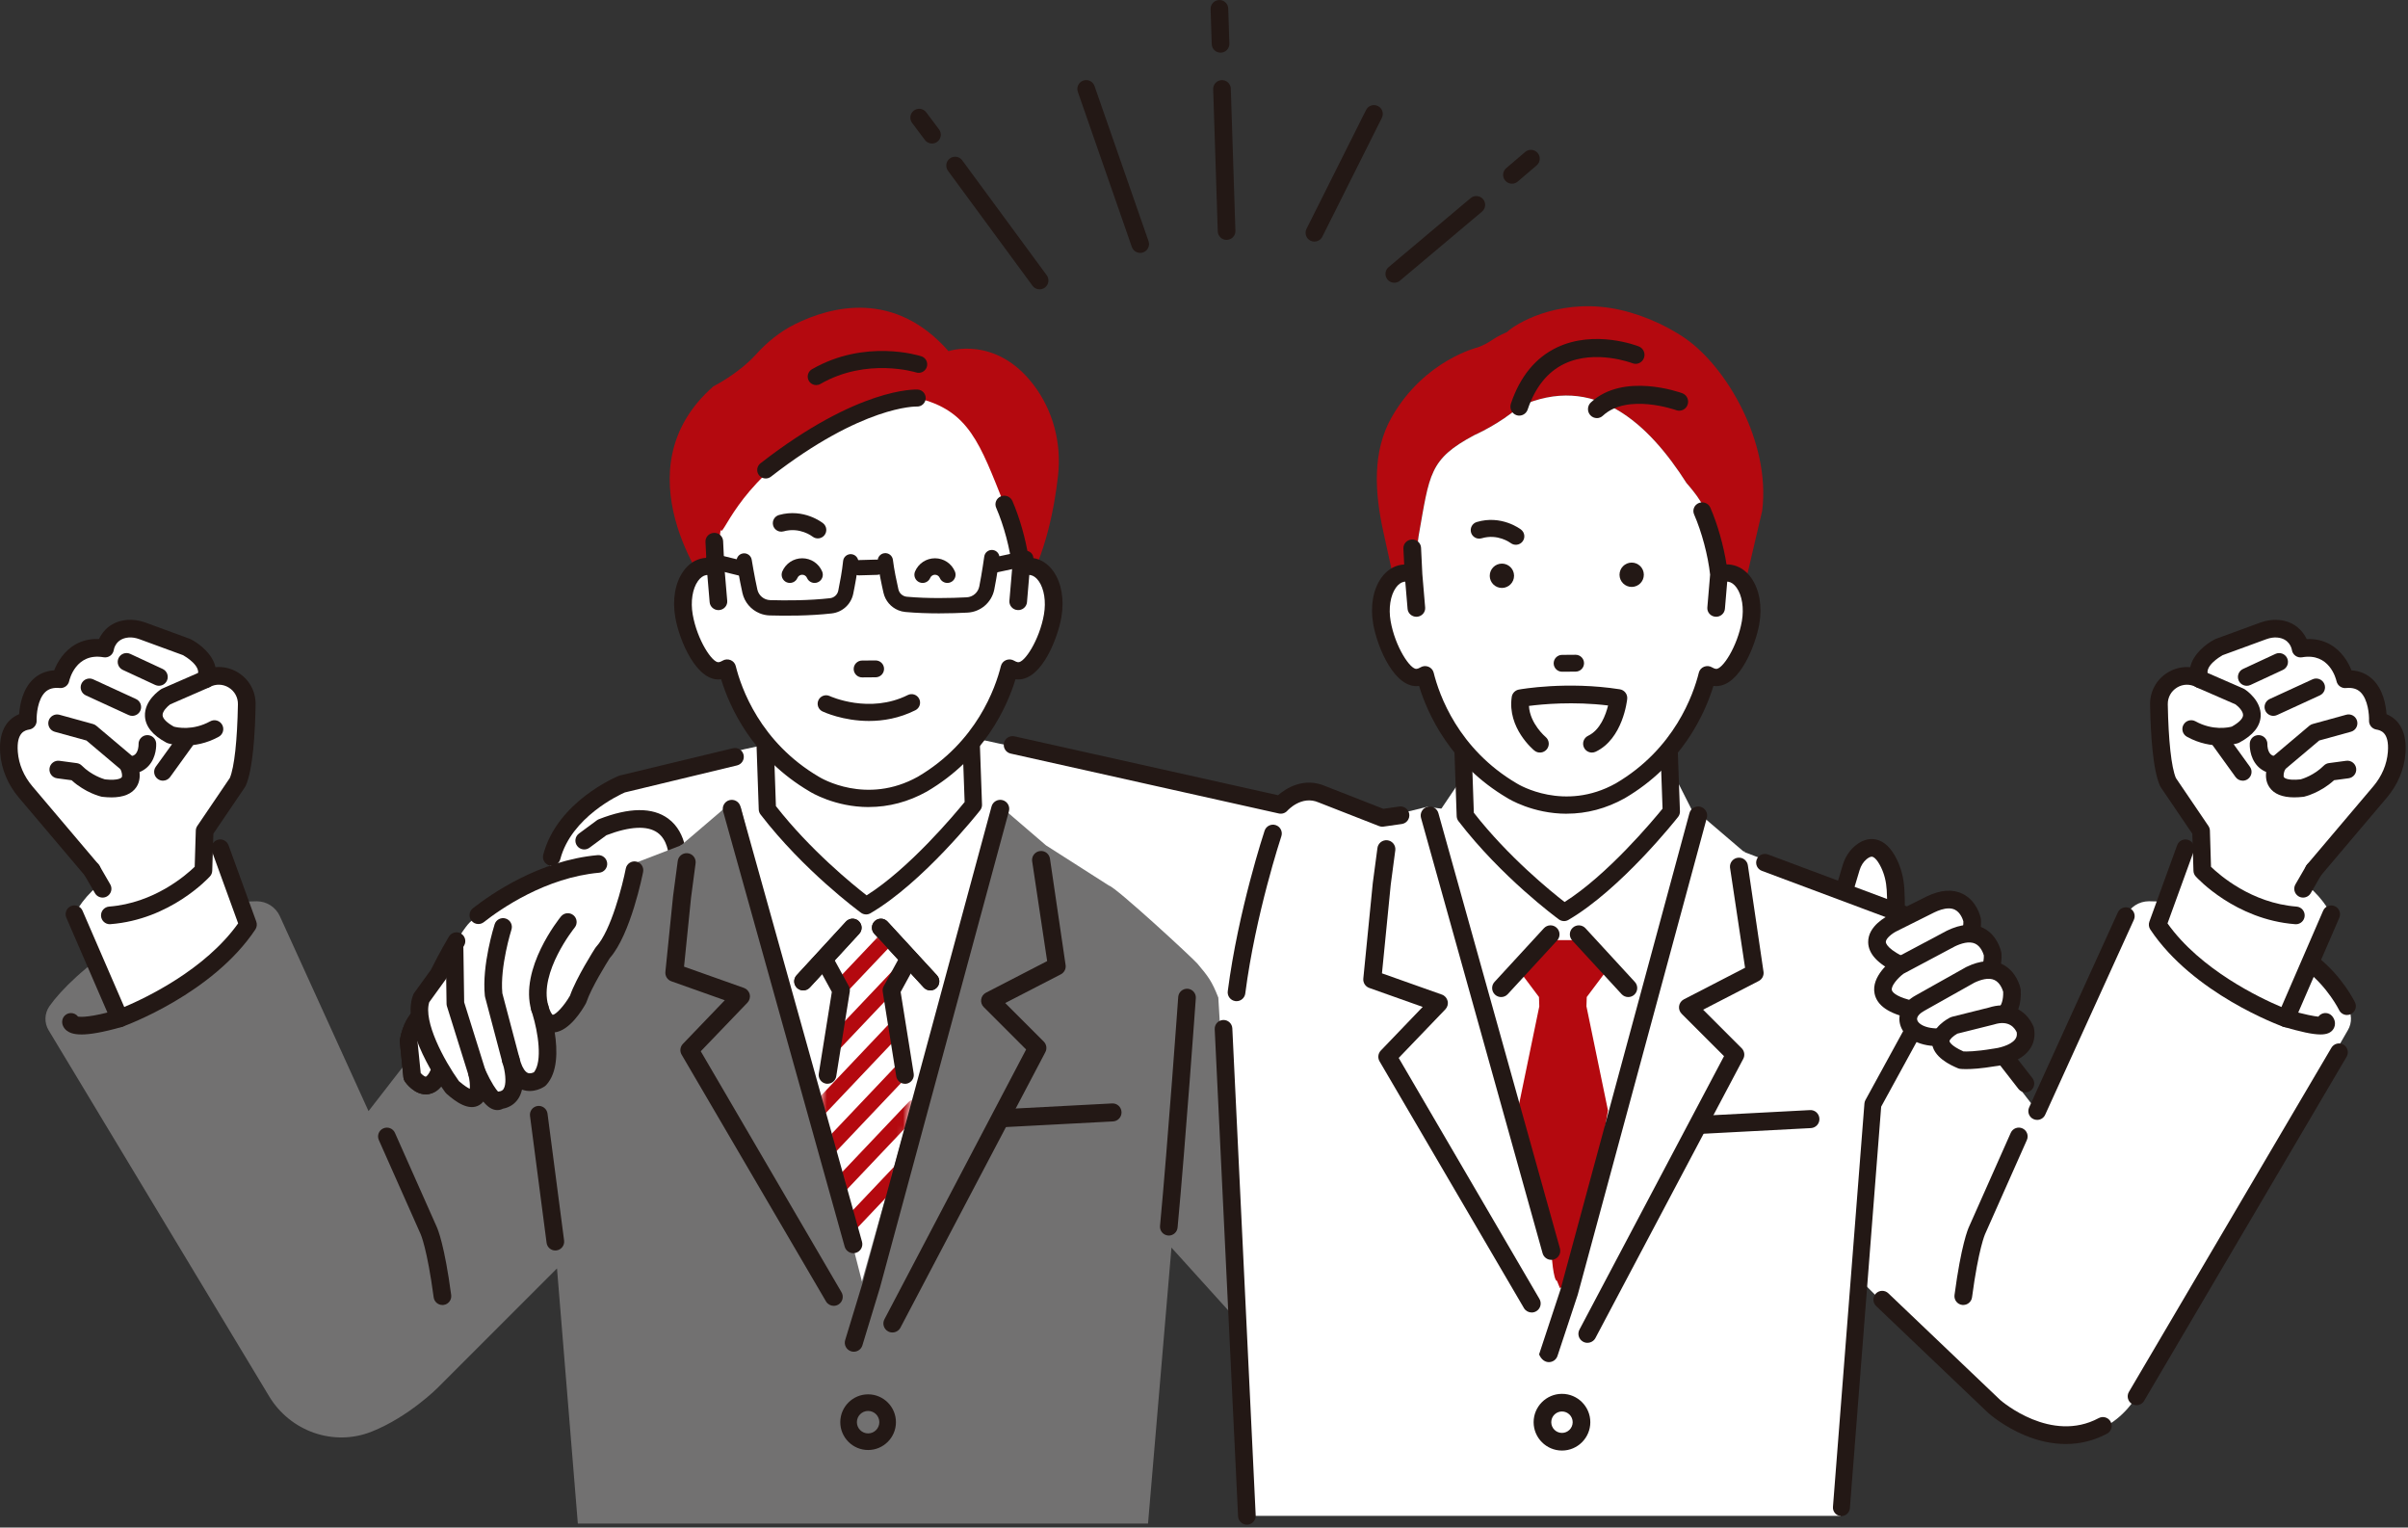 <svg width="380" height="241" viewBox="0 0 380 241" fill="none" xmlns="http://www.w3.org/2000/svg">
<rect x="0" y="0" width="380" height="241" fill="#333333" stroke="none"/>
<g clip-path="url(#clip0_48_262)">
<path d="M370.376 158.745C366.924 153.794 355.322 142.211 339.125 142.191C337.553 142.191 336.125 143.105 335.476 144.536L321.48 175.296L308.623 158.729C308.623 158.729 308.145 147.588 298.455 143.478L291.738 200.116L310.637 219.015C310.637 219.015 315.176 223.554 320.992 225.866C326.985 228.25 333.826 225.83 337.156 220.305L370.5 162.544C371.211 161.362 371.162 159.879 370.376 158.745Z" fill="white"/>
<path d="M309.819 205.889C309.756 205.889 309.694 205.886 309.632 205.876C308.869 205.775 308.335 205.074 308.437 204.311C309.488 196.415 310.556 193.9 310.745 193.501L317.311 178.728C317.623 178.024 318.448 177.71 319.149 178.021C319.853 178.332 320.167 179.157 319.856 179.858L313.283 194.65C313.274 194.67 313.267 194.69 313.257 194.706C313.257 194.712 312.229 196.966 311.201 204.674C311.106 205.375 310.51 205.883 309.822 205.883L309.819 205.889Z" fill="#231815"/>
<path d="M367.887 144.238L360.765 160.675C360.765 160.675 347.069 155.743 340.494 145.882L344.875 133.831C344.875 133.831 361.858 133.284 367.884 144.238H367.887Z" fill="white"/>
<path d="M360.764 162.063C360.607 162.063 360.45 162.037 360.293 161.981C359.716 161.775 346.087 156.778 339.337 146.652C339.092 146.285 339.036 145.82 339.187 145.404L343.569 133.353C343.83 132.629 344.63 132.259 345.353 132.521C346.077 132.783 346.45 133.582 346.185 134.306L342.049 145.683C347.262 153.018 356.687 157.472 360.024 158.877L366.607 143.685C366.911 142.978 367.733 142.657 368.437 142.961C369.145 143.266 369.466 144.088 369.161 144.792L362.038 161.228C361.812 161.752 361.302 162.066 360.761 162.066L360.764 162.063Z" fill="#231815"/>
<path d="M366.188 163.206C364.881 163.206 362.995 162.757 360.381 162.011C359.641 161.801 359.212 161.028 359.425 160.288C359.635 159.548 360.408 159.119 361.148 159.332C363.813 160.095 365.179 160.331 365.85 160.396C365.909 160.318 365.975 160.246 366.05 160.177C366.626 159.666 367.504 159.718 368.015 160.295C368.539 160.887 368.627 161.706 368.231 162.338C367.851 162.941 367.193 163.206 366.188 163.206Z" fill="#231815"/>
<path d="M363.047 102.327C363.047 102.327 362.628 99.462 359.458 99.193C358.669 99.128 357.88 99.272 357.136 99.544L350.158 102.101C350.158 102.101 345.845 104.322 347.214 107.184C347.214 107.184 347.197 107.174 347.164 107.158C344.204 105.576 340.631 107.79 340.69 111.146C340.756 114.867 341.037 121.01 342.138 123.424L347.341 131.093L347.531 137.345C347.531 137.345 353.321 143.734 362.301 144.425L363.368 141.74L365.133 137.299L375.583 124.963C377.07 123.207 378.029 121.043 378.21 118.747C378.383 116.533 377.895 114.202 375.239 113.733C375.239 113.733 375.554 106.624 370.075 107.171C370.075 107.171 368.798 101.329 363.044 102.331L363.047 102.327Z" fill="white"/>
<path d="M362.304 145.814C362.268 145.814 362.232 145.814 362.196 145.81C352.771 145.087 346.755 138.553 346.503 138.275C346.28 138.029 346.152 137.715 346.143 137.384L345.962 131.539L340.985 124.203C340.942 124.138 340.903 124.069 340.87 124C339.714 121.466 339.377 115.623 339.298 111.17C339.262 109.087 340.304 107.191 342.085 106.1C343.179 105.432 344.42 105.151 345.635 105.265C346.074 103.195 348.137 101.574 349.519 100.864C349.571 100.838 349.624 100.815 349.676 100.795L356.655 98.237C357.65 97.874 358.629 97.73 359.573 97.808C362.048 98.018 363.394 99.508 364.013 100.825C366.944 100.703 368.771 102.174 369.816 103.516C370.435 104.309 370.835 105.128 371.083 105.76C372.377 105.845 373.507 106.323 374.398 107.164C376.084 108.759 376.51 111.235 376.611 112.679C378.766 113.554 379.844 115.741 379.601 118.852C379.401 121.39 378.38 123.814 376.651 125.857L366.201 138.193C365.703 138.779 364.825 138.851 364.239 138.357C363.653 137.859 363.581 136.981 364.075 136.395L374.525 124.059C375.874 122.464 376.67 120.588 376.824 118.633C377.073 115.466 375.622 115.211 375 115.099C374.312 114.978 373.821 114.366 373.851 113.668C373.883 112.814 373.703 110.335 372.482 109.182C371.928 108.661 371.188 108.455 370.219 108.553C369.521 108.625 368.87 108.157 368.719 107.466C368.614 107.007 367.553 102.956 363.289 103.7C362.919 103.765 362.539 103.677 362.235 103.457C361.93 103.238 361.727 102.904 361.675 102.531C361.626 102.249 361.269 100.746 359.347 100.582C358.813 100.536 358.23 100.628 357.621 100.851L350.74 103.372C350.311 103.615 347.78 105.128 348.478 106.582C348.74 107.132 348.615 107.79 348.17 108.203C347.724 108.619 347.06 108.694 346.529 108.389C345.573 107.878 344.463 107.911 343.546 108.474C342.616 109.044 342.072 110.03 342.092 111.117C342.193 116.838 342.658 121.056 343.369 122.743L348.5 130.307C348.648 130.527 348.733 130.782 348.74 131.048L348.913 136.752C350.239 138.039 355.299 142.486 362.412 143.033C363.178 143.092 363.751 143.76 363.692 144.53C363.637 145.26 363.027 145.817 362.307 145.817L362.304 145.814Z" fill="#231815"/>
<path d="M358.757 112.941C358.23 112.941 357.725 112.64 357.489 112.129C357.169 111.431 357.473 110.603 358.174 110.282L364.93 107.177C365.627 106.857 366.456 107.164 366.777 107.862C367.098 108.559 366.793 109.388 366.092 109.709L359.336 112.813C359.147 112.899 358.95 112.941 358.757 112.941Z" fill="#231815"/>
<path d="M354.555 108.196C354.031 108.196 353.527 107.898 353.291 107.39C352.967 106.693 353.272 105.864 353.969 105.54L359.081 103.166C359.779 102.842 360.607 103.146 360.931 103.844C361.256 104.541 360.951 105.37 360.254 105.694L355.142 108.068C354.952 108.157 354.752 108.199 354.555 108.199V108.196Z" fill="#231815"/>
<path d="M350.455 117.621C349.001 117.621 347.105 117.333 345.117 116.239C344.443 115.869 344.197 115.021 344.567 114.349C344.937 113.675 345.785 113.429 346.457 113.799C349.201 115.309 351.66 114.781 352.191 114.637C353.298 114.025 353.946 113.38 353.972 112.849C354.005 112.214 353.229 111.458 352.774 111.127L346.653 108.458C345.949 108.15 345.625 107.331 345.933 106.624C346.241 105.92 347.063 105.596 347.767 105.903L354.012 108.628C354.084 108.661 354.153 108.697 354.218 108.739C354.49 108.916 356.864 110.541 356.753 112.97C356.681 114.595 355.544 116.006 353.38 117.159C353.311 117.195 353.239 117.228 353.164 117.251C353.082 117.277 352.027 117.617 350.449 117.617L350.455 117.621Z" fill="#231815"/>
<path d="M362.075 125.801C360.162 125.801 358.833 125.257 358.115 124.18C356.907 122.363 358.125 120.073 358.269 119.818C358.351 119.671 358.459 119.543 358.587 119.435L364.429 114.503C364.583 114.372 364.763 114.277 364.956 114.225L370.252 112.764C370.995 112.558 371.761 112.993 371.964 113.737C372.167 114.477 371.735 115.246 370.992 115.449L365.991 116.828L360.601 121.374C360.401 121.832 360.29 122.425 360.434 122.638C360.45 122.661 360.84 123.198 363.064 122.959C363.411 122.86 365.199 122.304 366.715 120.791C366.931 120.574 367.213 120.434 367.517 120.394L370.255 120.028C371.018 119.926 371.719 120.463 371.82 121.223C371.922 121.986 371.385 122.687 370.625 122.788L368.336 123.093C366.155 125.087 363.741 125.66 363.633 125.686C363.581 125.7 363.532 125.706 363.479 125.713C362.982 125.768 362.513 125.798 362.078 125.798L362.075 125.801Z" fill="#231815"/>
<path d="M353.917 123.168C353.484 123.168 353.059 122.969 352.787 122.592L349.227 117.66C348.775 117.038 348.916 116.167 349.542 115.715C350.164 115.266 351.035 115.404 351.487 116.029L355.046 120.961C355.498 121.583 355.358 122.455 354.732 122.906C354.486 123.083 354.202 123.172 353.917 123.172V123.168Z" fill="#231815"/>
<path d="M363.443 141.612C363.208 141.612 362.965 141.553 362.746 141.425C362.081 141.039 361.852 140.187 362.238 139.523L363.931 136.598C364.318 135.934 365.169 135.704 365.834 136.091C366.499 136.477 366.728 137.329 366.342 137.993L364.648 140.918C364.39 141.363 363.921 141.612 363.443 141.612Z" fill="#231815"/>
<path d="M289.574 145.411L292.125 136.896C292.403 135.97 292.917 135.115 293.661 134.496C294.794 133.553 296.526 133.012 298.085 136.196C298.72 137.496 299.051 138.92 299.133 140.364C299.316 143.623 299.375 150.664 297.04 155.802C297.04 155.802 286.378 150.614 289.574 145.411Z" fill="white"/>
<path d="M297.04 157.194C296.831 157.194 296.624 157.148 296.431 157.053C296.359 157.017 294.617 156.165 292.711 154.796C290.022 152.864 288.372 150.899 287.805 148.951C287.393 147.539 287.56 146.125 288.287 144.848L290.789 136.497C291.162 135.256 291.846 134.191 292.77 133.425C294.099 132.318 295.288 132.282 296.048 132.446C297.345 132.724 298.448 133.779 299.332 135.583C300.027 136.998 300.426 138.58 300.521 140.286C300.731 144.016 300.721 151.066 298.307 156.378C298.154 156.719 297.865 156.984 297.512 157.112C297.358 157.167 297.201 157.194 297.04 157.194ZM295.373 135.157C295.085 135.157 294.741 135.406 294.548 135.564C294.047 135.979 293.67 136.579 293.454 137.293L290.903 145.807C290.867 145.922 290.818 146.033 290.756 146.138C290.353 146.796 290.265 147.441 290.474 148.168C291.116 150.375 294.224 152.602 296.323 153.83C297.993 149.033 297.878 142.981 297.738 140.44C297.662 139.107 297.358 137.882 296.827 136.805C296.143 135.41 295.609 135.197 295.462 135.167C295.432 135.161 295.403 135.157 295.37 135.157H295.373Z" fill="#231815"/>
<path d="M301.583 164.706L311.705 159.781C311.705 159.781 311.227 148.64 301.537 144.53L275.309 134.44L275.296 134.431L275.371 134.345L275.126 134.322L267.924 128.169L246.428 130.085L225.234 127.288L218.141 129.03L210.746 125.742L205.814 125.333L202.183 126.948L154.869 116.704C128.064 111.048 96.037 124.92 96.037 124.92C96.037 124.92 75.481 136.562 99.403 149.161L193.082 162.309L196.77 239.152H290.465L292.24 208.326C292.21 207.835 296.896 174.963 296.873 174.593C296.854 174.095 301.589 164.883 301.586 164.699C301.586 164.693 301.586 164.696 301.586 164.699L301.583 164.706Z" fill="white"/>
<path d="M301.582 164.706C301.562 164.817 301.625 165.252 301.582 164.725C301.582 164.719 301.582 164.709 301.582 164.706ZM301.582 164.725C301.592 164.846 301.592 164.873 301.582 164.725V164.725Z" fill="white"/>
<path d="M106.945 135.901C106.945 135.901 107.616 125.611 95.018 130.543L82.416 139.857L100.493 144.238L106.941 135.901H106.945Z" fill="white"/>
<path d="M100.494 145.63C100.196 145.63 99.898 145.535 99.642 145.339C99.033 144.867 98.922 143.993 99.394 143.387L105.553 135.423C105.524 134.561 105.288 132.475 103.775 131.378C102.177 130.219 99.384 130.357 95.693 131.775L93.024 133.746C92.405 134.204 91.534 134.073 91.076 133.455C90.617 132.836 90.748 131.964 91.367 131.506L94.186 129.423C94.285 129.351 94.393 129.292 94.507 129.246C99.292 127.373 102.966 127.337 105.429 129.138C108.589 131.45 108.343 135.806 108.33 135.989C108.311 136.264 108.212 136.53 108.042 136.749L101.594 145.087C101.319 145.44 100.906 145.627 100.491 145.627L100.494 145.63Z" fill="#231815"/>
<path d="M144.887 78.369C144.887 78.369 119.612 75.166 114.598 90.99L114.85 92.755L111.821 93.007C111.821 93.007 97.52 74.161 112.578 60.954C112.578 60.954 116.53 58.976 119.285 55.934C121.05 53.978 123.113 52.305 125.474 51.136C131.238 48.287 141.173 45.729 149.681 55.4C149.681 55.4 157.115 52.868 163.095 60.705C166.206 64.785 167.535 69.946 166.966 75.045C166.406 80.049 165.03 87.385 161.641 93.178L154.223 91.488L144.884 78.363L144.887 78.369Z" fill="#B4090F"/>
<path d="M192.257 157.383C191.251 154.826 190.704 154.096 188.969 152.042C188.225 151.161 176.122 139.988 174.999 139.716L165.063 133.369L157.786 127.121L136.29 129.037L114.795 127.121L107.593 133.274L107.348 133.297L107.423 133.382L107.41 133.392L81.182 143.482C71.495 147.592 71.014 158.733 71.014 158.733L58.157 175.3L44.161 144.54C43.509 143.112 42.081 142.195 40.513 142.195C24.315 142.215 11.252 153.798 7.801 158.749C7.011 159.882 6.962 161.366 7.676 162.548L42.481 220.309C45.811 225.833 52.652 228.257 58.645 225.869C64.461 223.557 69 219.018 69 219.018L87.899 200.12L91.187 240.37H181.168L184.865 196.835L195.273 208.339L192.26 157.39L192.257 157.383Z" fill="#727171"/>
<path d="M135.341 122.631L120.827 121.325L116.848 127.229L136.019 202.166L157.102 127.239L154.774 122.631H135.341Z" fill="white"/>
<path d="M121.102 127.668L120.424 108.025H152.933L153.611 126.99C153.611 126.99 144.805 138.163 136.68 142.905C136.68 142.905 127.874 136.47 121.102 127.668Z" fill="white"/>
<path d="M136.677 144.268C136.392 144.268 136.11 144.179 135.871 144.006C135.504 143.737 126.83 137.355 120.018 128.5C119.844 128.274 119.746 127.999 119.736 127.714L119.058 108.072C119.045 107.702 119.183 107.341 119.442 107.076C119.697 106.811 120.054 106.66 120.421 106.66H152.93C153.663 106.66 154.266 107.243 154.292 107.977L154.97 126.941C154.983 127.265 154.878 127.58 154.678 127.835C154.312 128.3 145.617 139.267 137.361 144.084C137.148 144.209 136.913 144.271 136.674 144.271L136.677 144.268ZM122.448 127.18C127.868 134.119 134.584 139.569 136.762 141.258C143.515 136.998 150.67 128.444 152.226 126.532L151.613 109.391H121.832L122.445 127.18H122.448Z" fill="#231815"/>
<path d="M144.743 62.801C152.952 64.733 154.646 70.045 158.474 79.574C158.808 80.341 159.623 83.141 160.265 85.656C160.691 87.329 161.041 88.875 161.12 89.615C161.68 89.389 162.259 89.304 162.836 89.395C165.318 89.802 166.785 93.286 166.111 97.173C165.433 101.06 162.875 106.225 160.39 105.818C159.997 105.753 159.636 105.606 159.299 105.399C158.428 108.913 155.32 117.984 145.532 123.728C136.526 128.745 128.516 123.728 128.516 123.728C118.728 117.984 115.617 108.913 114.749 105.399C114.411 105.606 114.048 105.753 113.658 105.818C111.176 106.225 108.615 101.06 107.94 97.173C107.266 93.286 108.733 89.802 111.215 89.395C111.792 89.304 112.371 89.389 112.931 89.615L113.73 83.507C113.907 85.371 116.252 76.326 127.845 69.563C127.845 69.563 135.573 64.251 144.749 62.801H144.743Z" fill="white"/>
<path d="M163.029 88.265C162.731 88.216 162.43 88.203 162.128 88.22C161.673 85.187 160.727 81.811 159.561 79.129C159.309 78.546 158.615 78.274 158.015 78.52C157.416 78.765 157.134 79.437 157.387 80.019C158.621 82.859 159.59 86.533 159.934 89.634L159.495 94.812C159.443 95.441 159.924 95.994 160.573 96.046C160.606 96.046 160.638 96.05 160.671 96.05C161.277 96.05 161.794 95.598 161.844 94.998L162.223 90.515C162.364 90.502 162.502 90.505 162.633 90.525C164.208 90.784 165.544 93.499 164.941 96.983C164.234 101.047 161.811 104.885 160.583 104.692C160.363 104.656 160.147 104.571 159.921 104.433C159.6 104.237 159.201 104.201 158.847 104.341C158.497 104.479 158.235 104.777 158.146 105.134C157.288 108.599 154.285 117.251 144.939 122.736C136.693 127.33 129.453 122.955 129.118 122.749C119.746 117.251 116.743 108.599 115.888 105.134C115.8 104.774 115.538 104.479 115.184 104.341C114.831 104.204 114.431 104.237 114.11 104.436C113.887 104.574 113.671 104.659 113.452 104.695C112.221 104.898 109.797 101.047 109.093 96.986C108.487 93.502 109.823 90.787 111.399 90.528C111.533 90.505 111.67 90.505 111.814 90.519L112.194 95.002C112.247 95.601 112.761 96.053 113.37 96.053C113.403 96.053 113.435 96.053 113.468 96.05C114.117 95.997 114.601 95.444 114.546 94.815L114.1 89.549L113.897 85.377C113.868 84.745 113.321 84.26 112.663 84.287C112.011 84.316 111.51 84.853 111.539 85.485L111.674 88.22C111.451 88.22 111.232 88.236 111.012 88.272C107.839 88.793 105.976 92.788 106.771 97.369C107.403 101.011 110.125 107.56 113.851 106.955C113.881 106.948 113.914 106.945 113.943 106.938C115.23 111.232 118.767 119.353 127.871 124.697C128.103 124.842 131.833 127.124 137.089 127.124C139.791 127.124 142.896 126.522 146.138 124.717C155.268 119.36 158.808 111.235 160.095 106.938C160.128 106.945 160.157 106.951 160.19 106.955C160.353 106.981 160.514 106.994 160.671 106.994C164.142 106.994 166.661 100.85 167.267 97.369C168.062 92.788 166.199 88.793 163.022 88.272L163.029 88.265Z" fill="#231815"/>
<path d="M137.093 127.33C131.738 127.33 127.92 124.972 127.763 124.871C118.744 119.579 115.151 111.585 113.799 107.171C109.977 107.695 107.204 101.083 106.565 97.399C106.077 94.596 106.542 91.943 107.839 90.119C108.654 88.973 109.742 88.259 110.979 88.056C111.137 88.029 111.294 88.013 111.454 88.007L111.33 85.492C111.313 85.135 111.438 84.791 111.68 84.525C111.932 84.247 112.279 84.087 112.656 84.07C113.422 84.021 114.077 84.617 114.113 85.361L114.316 89.533L114.762 94.789C114.791 95.146 114.68 95.49 114.447 95.765C114.205 96.049 113.864 96.223 113.488 96.252C113.452 96.252 113.413 96.256 113.373 96.256C112.656 96.256 112.047 95.709 111.988 95.011L111.625 90.718C111.559 90.718 111.497 90.725 111.441 90.731C110.976 90.81 110.524 91.134 110.141 91.671C109.276 92.886 108.959 94.907 109.313 96.94C110.013 100.978 112.43 104.636 113.429 104.476C113.619 104.443 113.809 104.371 114.009 104.246C114.385 104.014 114.86 103.971 115.273 104.135C115.689 104.299 116 104.649 116.104 105.075C116.956 108.513 119.936 117.1 129.236 122.559C129.541 122.749 136.716 127.072 144.844 122.543C154.118 117.1 157.098 108.513 157.95 105.075C158.055 104.649 158.366 104.299 158.782 104.135C159.194 103.971 159.666 104.014 160.046 104.243C160.249 104.367 160.439 104.443 160.629 104.476C161.64 104.646 164.041 100.968 164.742 96.94C165.095 94.903 164.778 92.886 163.913 91.671C163.53 91.131 163.078 90.807 162.61 90.728C162.554 90.718 162.495 90.715 162.43 90.712L162.066 95.008C162.004 95.745 161.333 96.318 160.563 96.249C160.186 96.22 159.846 96.046 159.607 95.761C159.374 95.486 159.263 95.139 159.292 94.785L159.731 89.608C159.394 86.569 158.421 82.911 157.2 80.098C157.056 79.767 157.052 79.4 157.187 79.066C157.324 78.726 157.593 78.457 157.943 78.313C158.651 78.025 159.466 78.349 159.764 79.037C160.897 81.644 161.847 84.977 162.318 87.993C162.57 87.984 162.823 88.01 163.072 88.049C164.313 88.252 165.4 88.966 166.215 90.116C167.512 91.94 167.977 94.592 167.492 97.395C166.959 100.467 164.503 107.197 160.684 107.197C160.54 107.19 160.399 107.187 160.255 107.167C158.899 111.582 155.304 119.579 146.255 124.887C143.351 126.505 140.272 127.324 137.099 127.324L137.093 127.33ZM113.943 106.719C114.035 106.719 114.123 106.778 114.149 106.869C115.443 111.182 118.957 119.212 127.982 124.507C128.143 124.609 131.859 126.905 137.093 126.905C140.191 126.905 143.2 126.102 146.036 124.524C155.078 119.219 158.598 111.186 159.892 106.873C159.924 106.768 160.029 106.702 160.137 106.725L160.226 106.742C160.376 106.768 160.54 106.774 160.671 106.778C164.024 106.778 166.487 100.624 167.06 97.33C167.519 94.677 167.07 92.077 165.858 90.371C165.112 89.32 164.119 88.665 162.993 88.478C162.711 88.432 162.426 88.419 162.138 88.436C162.024 88.449 161.932 88.364 161.916 88.255C161.46 85.226 160.507 81.847 159.364 79.217C159.158 78.742 158.588 78.519 158.097 78.719C157.855 78.817 157.671 79.001 157.576 79.237C157.485 79.463 157.488 79.712 157.586 79.934C158.824 82.783 159.807 86.494 160.15 89.611L159.712 94.828C159.692 95.07 159.767 95.306 159.924 95.493C160.091 95.689 160.331 95.81 160.593 95.83C160.622 95.83 160.648 95.83 160.674 95.83C161.172 95.83 161.595 95.454 161.637 94.975L162.017 90.492C162.027 90.387 162.109 90.305 162.21 90.299C162.384 90.286 162.534 90.289 162.675 90.312C163.258 90.407 163.805 90.793 164.257 91.425C165.2 92.749 165.537 94.838 165.158 97.016C164.476 100.932 162.037 105.144 160.556 104.898C160.308 104.855 160.065 104.764 159.816 104.61C159.551 104.449 159.224 104.42 158.932 104.534C158.644 104.649 158.431 104.888 158.359 105.18C157.495 108.671 154.469 117.388 145.05 122.916C136.703 127.569 129.322 123.119 129.01 122.926C119.576 117.388 116.547 108.671 115.685 105.18C115.613 104.888 115.397 104.646 115.112 104.534C114.821 104.42 114.493 104.449 114.228 104.61C113.979 104.76 113.74 104.855 113.494 104.898C112.017 105.14 109.571 100.942 108.89 97.016C108.513 94.838 108.851 92.749 109.791 91.425C110.243 90.793 110.786 90.407 111.369 90.312C111.51 90.292 111.664 90.286 111.834 90.299C111.939 90.309 112.021 90.391 112.031 90.492L112.41 94.975C112.453 95.48 112.921 95.876 113.452 95.83C113.717 95.81 113.956 95.689 114.123 95.49C114.284 95.303 114.359 95.067 114.336 94.825L113.891 89.559L113.684 85.377C113.658 84.856 113.206 84.47 112.672 84.49C112.407 84.503 112.168 84.614 111.991 84.807C111.824 84.99 111.742 85.223 111.752 85.465L111.886 88.2C111.886 88.259 111.867 88.314 111.828 88.357C111.788 88.4 111.733 88.422 111.674 88.422C111.464 88.422 111.251 88.439 111.045 88.472C109.922 88.655 108.929 89.31 108.183 90.361C106.968 92.067 106.519 94.671 106.981 97.32C107.6 100.89 110.243 107.312 113.819 106.732L113.9 106.719C113.9 106.719 113.927 106.716 113.94 106.716L113.943 106.719Z" fill="#231815"/>
<path d="M126.754 156.253C126.41 156.253 126.067 156.129 125.791 155.877C125.215 155.346 125.176 154.446 125.706 153.869L133.5 145.397C134.031 144.821 134.931 144.782 135.508 145.316C136.084 145.846 136.123 146.747 135.593 147.323L127.799 155.795C127.517 156.099 127.137 156.253 126.751 156.253H126.754Z" fill="#231815"/>
<path d="M146.812 156.254C146.429 156.254 146.046 156.1 145.765 155.795L137.971 147.323C137.44 146.747 137.476 145.846 138.052 145.316C138.629 144.785 139.529 144.821 140.06 145.398L147.854 153.87C148.384 154.446 148.348 155.346 147.772 155.877C147.5 156.129 147.153 156.254 146.809 156.254H146.812Z" fill="#231815"/>
<path d="M140.826 210.225C140.587 210.225 140.348 210.166 140.125 210.039C139.441 209.652 139.202 208.784 139.591 208.1L161.929 165.577L155.238 158.886C154.917 158.565 154.77 158.11 154.839 157.661C154.908 157.213 155.189 156.826 155.592 156.617L165.249 151.633L162.872 135.812C162.8 135.029 163.376 134.338 164.159 134.266C164.938 134.191 165.632 134.771 165.705 135.553L168.17 152.327C168.223 152.903 167.922 153.453 167.407 153.719L158.631 158.248L164.712 164.329C165.164 164.781 165.259 165.478 164.945 166.035L142.074 209.501C141.812 209.963 141.33 210.222 140.836 210.222L140.826 210.225Z" fill="#231815"/>
<path d="M131.574 206.021C131.103 206.021 130.641 205.785 130.369 205.359L107.59 166.435C107.239 165.881 107.315 165.164 107.767 164.693L114.375 157.809L105.943 154.816C105.324 154.596 104.937 153.984 105.003 153.332L106.221 141.34L106.945 135.901C107.014 135.118 107.701 134.542 108.484 134.607C109.267 134.676 109.846 135.364 109.777 136.146L109.054 141.605L107.947 152.51L117.401 155.864C117.856 156.024 118.197 156.407 118.308 156.876C118.42 157.344 118.285 157.839 117.951 158.189L110.586 165.858L132.773 203.84C133.192 204.504 132.992 205.382 132.331 205.801C132.095 205.949 131.833 206.021 131.574 206.021Z" fill="#231815"/>
<path d="M158.389 177.831C157.639 177.831 157.01 177.242 156.971 176.485C156.928 175.703 157.531 175.031 158.317 174.992L175.49 174.088C176.276 174.039 176.944 174.648 176.983 175.434C177.026 176.217 176.423 176.888 175.637 176.927L158.464 177.831C158.438 177.831 158.412 177.831 158.389 177.831Z" fill="#231815"/>
<path d="M138.186 106.693C138.832 106.686 139.349 106.162 139.346 105.517C139.339 104.872 138.815 104.355 138.17 104.358L136.038 104.374C135.393 104.381 134.876 104.905 134.879 105.55C134.885 106.195 135.409 106.713 136.055 106.709L138.186 106.693Z" fill="#231815"/>
<path d="M135.544 106.775C135.386 106.709 135.239 106.614 135.115 106.49C134.862 106.241 134.722 105.907 134.718 105.553C134.718 105.196 134.853 104.862 135.101 104.61C135.35 104.358 135.684 104.217 136.038 104.214L138.17 104.197C138.527 104.197 138.861 104.332 139.113 104.58C139.365 104.829 139.506 105.163 139.509 105.517C139.509 105.874 139.375 106.208 139.126 106.46C138.877 106.712 138.543 106.853 138.19 106.856L136.058 106.873C135.878 106.873 135.704 106.84 135.544 106.775ZM138.56 104.597C138.438 104.548 138.307 104.521 138.17 104.521L136.038 104.538C135.769 104.538 135.517 104.646 135.331 104.839C135.141 105.029 135.039 105.285 135.042 105.553C135.042 105.822 135.151 106.074 135.344 106.26C135.534 106.45 135.789 106.552 136.058 106.549L138.19 106.532C138.458 106.532 138.71 106.424 138.897 106.234C139.087 106.044 139.188 105.789 139.185 105.52C139.185 105.252 139.077 105 138.884 104.813C138.789 104.721 138.681 104.649 138.56 104.6V104.597Z" fill="#231815"/>
<path d="M123.014 83.851C122.546 83.749 122.146 83.399 122.006 82.905C121.806 82.191 122.222 81.454 122.932 81.251C126.839 80.154 129.773 82.459 129.895 82.561C130.471 83.022 130.563 83.867 130.101 84.444C129.639 85.02 128.801 85.112 128.224 84.657C128.123 84.578 126.194 83.121 123.659 83.831C123.44 83.894 123.221 83.897 123.014 83.851Z" fill="#231815"/>
<path d="M137.138 113.746C133.042 113.746 129.989 112.335 129.796 112.243C129.128 111.926 128.843 111.127 129.158 110.459C129.475 109.79 130.271 109.506 130.939 109.82C131.021 109.859 137.214 112.679 143.256 109.656C143.917 109.325 144.723 109.594 145.054 110.256C145.384 110.917 145.116 111.723 144.454 112.053C141.903 113.331 139.365 113.746 137.138 113.746Z" fill="#231815"/>
<path d="M119.874 96.757C118.528 96.207 117.49 95.025 117.159 93.541C116.681 91.403 116.259 88.802 116.242 88.694C116.138 88.036 116.583 87.417 117.241 87.312C117.899 87.204 118.518 87.653 118.626 88.311C118.63 88.338 119.055 90.951 119.517 93.014C119.73 93.967 120.562 94.654 121.538 94.681C123.987 94.753 127.616 94.759 130.979 94.379C131.627 94.307 132.155 93.826 132.286 93.187C132.548 91.907 132.895 90.057 133.049 88.514C133.114 87.85 133.707 87.368 134.368 87.434C135.033 87.502 135.514 88.092 135.449 88.753C135.285 90.401 134.922 92.339 134.647 93.675C134.303 95.342 132.937 96.59 131.247 96.78C127.743 97.176 123.994 97.17 121.466 97.097C120.906 97.081 120.372 96.963 119.877 96.76L119.874 96.757Z" fill="#231815"/>
<path d="M112.044 89.674C111.5 89.451 111.186 88.858 111.33 88.269C111.487 87.621 112.142 87.224 112.79 87.385L117.735 88.597C118.38 88.754 118.78 89.409 118.62 90.057C118.462 90.705 117.807 91.102 117.159 90.941L112.214 89.73C112.155 89.716 112.099 89.697 112.044 89.674Z" fill="#231815"/>
<path d="M141.753 96.275C140.593 95.801 139.713 94.792 139.421 93.525C139.117 92.195 138.71 90.263 138.511 88.622C138.429 87.961 138.9 87.358 139.562 87.276C140.223 87.195 140.826 87.666 140.908 88.328C141.095 89.867 141.484 91.707 141.776 92.984C141.923 93.62 142.457 94.088 143.109 94.147C146.478 94.451 150.103 94.366 152.553 94.239C153.529 94.189 154.344 93.485 154.538 92.526C154.953 90.45 155.32 87.83 155.323 87.804C155.415 87.142 156.024 86.684 156.686 86.775C157.347 86.867 157.806 87.476 157.714 88.138C157.698 88.249 157.334 90.856 156.905 93.004C156.496 95.044 154.757 96.544 152.681 96.652C150.153 96.783 146.403 96.871 142.892 96.554C142.493 96.518 142.113 96.423 141.756 96.279L141.753 96.275Z" fill="#231815"/>
<path d="M156.073 90.358C155.716 90.211 155.435 89.9 155.35 89.493C155.209 88.842 155.625 88.2 156.276 88.062L161.621 86.919C162.273 86.782 162.914 87.195 163.052 87.846C163.193 88.498 162.777 89.14 162.125 89.277L156.781 90.42C156.535 90.473 156.29 90.447 156.073 90.358Z" fill="#231815"/>
<path d="M135.072 90.686C134.643 90.509 134.335 90.093 134.322 89.602C134.303 88.937 134.83 88.38 135.495 88.364L138.373 88.285C139.038 88.266 139.595 88.793 139.611 89.458C139.631 90.122 139.104 90.679 138.439 90.695L135.56 90.774C135.387 90.777 135.223 90.748 135.072 90.686Z" fill="#231815"/>
<path d="M120.833 75.49C120.434 75.49 120.038 75.314 119.776 74.973C119.321 74.39 119.425 73.549 120.011 73.093C135.446 61.091 144.438 61.442 144.818 61.461C145.558 61.504 146.121 62.136 146.082 62.873C146.043 63.609 145.414 64.183 144.677 64.137C144.556 64.137 136.133 63.95 121.655 75.209C121.41 75.399 121.122 75.49 120.833 75.49Z" fill="#231815"/>
<path d="M128.804 60.757C128.339 60.757 127.89 60.515 127.641 60.086C127.271 59.444 127.494 58.625 128.133 58.255C136.523 53.425 145.037 56.094 145.394 56.209C146.098 56.438 146.485 57.191 146.255 57.895C146.026 58.599 145.276 58.982 144.569 58.76C144.494 58.733 136.798 56.356 129.466 60.577C129.256 60.698 129.023 60.757 128.797 60.757H128.804Z" fill="#231815"/>
<mask id="mask0_48_262" style="mask-type:luminance" maskUnits="userSpaceOnUse" x="129" y="147" width="15" height="56">
<path d="M140.213 157.724L140.263 156.25L143.95 151.335L140.561 147.268H132.426L129.037 151.335L132.724 156.25L132.773 157.724L129.377 174.147L133.536 192.676L134.666 196.291C134.686 196.858 135.003 201.036 135.57 201.036L136.022 202.166L137.603 201.488L139.637 196.291L139.352 198.96L143.613 174.15L140.217 157.727L140.213 157.724Z" fill="white"/>
</mask>
<g mask="url(#mask0_48_262)">
<path d="M126.548 163.439C126.246 163.439 125.945 163.327 125.712 163.104C125.225 162.643 125.205 161.873 125.667 161.385L143.377 142.709C143.838 142.221 144.608 142.201 145.096 142.663C145.584 143.125 145.604 143.895 145.142 144.382L127.432 163.059C127.193 163.311 126.872 163.439 126.551 163.439H126.548Z" fill="#B4090F"/>
<path d="M126.548 171.229C126.246 171.229 125.945 171.118 125.712 170.895C125.225 170.433 125.205 169.664 125.667 169.176L143.377 150.5C143.838 150.012 144.608 149.992 145.096 150.454C145.584 150.915 145.604 151.685 145.142 152.173L127.432 170.849C127.193 171.101 126.872 171.229 126.551 171.229H126.548Z" fill="#B4090F"/>
<path d="M126.548 179.02C126.246 179.02 125.945 178.909 125.712 178.686C125.225 178.224 125.205 177.455 125.667 176.967L143.377 158.291C143.838 157.803 144.608 157.783 145.096 158.245C145.584 158.707 145.604 159.476 145.142 159.964L127.432 178.64C127.193 178.892 126.872 179.02 126.551 179.02H126.548Z" fill="#B4090F"/>
<path d="M126.548 186.811C126.246 186.811 125.945 186.699 125.712 186.477C125.225 186.015 125.205 185.245 125.667 184.757L143.377 166.081C143.838 165.593 144.608 165.574 145.096 166.035C145.584 166.497 145.604 167.267 145.142 167.755L127.432 186.431C127.193 186.683 126.872 186.811 126.551 186.811H126.548Z" fill="#B4090F"/>
<path d="M126.548 194.602C126.246 194.602 125.945 194.49 125.712 194.268C125.225 193.806 125.205 193.036 125.667 192.548L143.377 173.872C143.838 173.384 144.608 173.365 145.096 173.826C145.584 174.288 145.604 175.058 145.142 175.546L127.432 194.222C127.193 194.474 126.872 194.602 126.551 194.602H126.548Z" fill="#B4090F"/>
<path d="M126.548 202.392C126.246 202.392 125.945 202.281 125.712 202.058C125.225 201.596 125.205 200.827 125.667 200.339L143.377 181.663C143.838 181.175 144.608 181.155 145.096 181.617C145.584 182.079 145.604 182.848 145.142 183.336L127.432 202.012C127.193 202.264 126.872 202.392 126.551 202.392H126.548Z" fill="#B4090F"/>
</g>
<path d="M134.735 213.261C134.591 213.261 134.443 213.238 134.299 213.192C133.553 212.953 133.14 212.151 133.382 211.404L136.12 202.409L156.473 127.239C156.679 126.482 157.462 126.034 158.215 126.237C158.975 126.443 159.42 127.223 159.217 127.979L138.855 203.181C138.848 203.204 138.842 203.224 138.835 203.247L136.087 212.275C135.894 212.878 135.334 213.261 134.735 213.261Z" fill="#231815"/>
<path d="M134.663 197.716C134.041 197.716 133.471 197.303 133.294 196.677L114.11 127.995C113.901 127.239 114.34 126.456 115.096 126.243C115.853 126.034 116.635 126.472 116.848 127.229L136.032 195.911C136.241 196.668 135.803 197.45 135.046 197.663C134.918 197.699 134.791 197.716 134.663 197.716Z" fill="#231815"/>
<path d="M130.589 170.755C130.527 170.755 130.468 170.751 130.406 170.741C129.773 170.64 129.341 170.044 129.443 169.412L131.512 156.46L129.39 152.583C129.082 152.019 129.289 151.315 129.852 151.008C130.415 150.7 131.119 150.906 131.427 151.469L133.739 155.694C133.864 155.92 133.906 156.182 133.867 156.434L131.732 169.779C131.64 170.348 131.146 170.758 130.586 170.758L130.589 170.755Z" fill="#231815"/>
<path d="M130.589 170.987C130.517 170.987 130.441 170.98 130.366 170.971C129.999 170.912 129.675 170.712 129.459 170.411C129.24 170.109 129.151 169.739 129.21 169.373L131.27 156.499L129.187 152.691C128.817 152.016 129.066 151.168 129.741 150.798C130.068 150.618 130.445 150.579 130.802 150.683C131.159 150.788 131.453 151.024 131.633 151.351L133.945 155.576C134.093 155.844 134.148 156.162 134.099 156.463L131.964 169.808C131.856 170.489 131.276 170.98 130.589 170.98V170.987ZM130.409 151.096C130.255 151.096 130.104 151.135 129.963 151.211C129.515 151.456 129.348 152.023 129.593 152.471L131.715 156.349C131.741 156.395 131.748 156.447 131.741 156.496L129.669 169.448C129.629 169.693 129.688 169.939 129.832 170.139C129.976 170.339 130.192 170.473 130.438 170.512C130.956 170.594 131.424 170.244 131.502 169.743L133.638 156.398C133.67 156.195 133.634 155.985 133.536 155.805L131.224 151.581C131.106 151.364 130.906 151.204 130.671 151.135C130.585 151.109 130.497 151.096 130.409 151.096Z" fill="#231815"/>
<path d="M142.811 170.754C142.251 170.754 141.756 170.348 141.664 169.775L139.529 156.43C139.49 156.175 139.533 155.916 139.657 155.69L141.969 151.466C142.277 150.903 142.984 150.696 143.544 151.004C144.107 151.312 144.314 152.019 144.006 152.579L141.884 156.457L143.957 169.408C144.058 170.04 143.626 170.636 142.994 170.738C142.932 170.748 142.87 170.751 142.811 170.751V170.754Z" fill="#231815"/>
<path d="M142.81 170.987C142.123 170.987 141.543 170.492 141.435 169.814L139.3 156.47C139.251 156.165 139.306 155.851 139.454 155.582L141.766 151.358C141.946 151.03 142.24 150.794 142.597 150.69C142.954 150.585 143.331 150.624 143.658 150.804C144.333 151.174 144.582 152.022 144.212 152.697L142.129 156.506L144.189 169.379C144.248 169.746 144.159 170.116 143.94 170.417C143.721 170.718 143.4 170.918 143.033 170.977C142.958 170.99 142.886 170.993 142.81 170.993V170.987ZM142.99 151.096C142.902 151.096 142.814 151.109 142.728 151.135C142.489 151.204 142.293 151.364 142.175 151.58L139.863 155.805C139.765 155.985 139.729 156.195 139.761 156.398L141.897 169.742C141.975 170.243 142.443 170.597 142.961 170.512C143.206 170.473 143.423 170.342 143.567 170.139C143.711 169.936 143.77 169.693 143.73 169.448L141.658 156.496C141.651 156.443 141.658 156.394 141.684 156.348L143.806 152.471C144.051 152.022 143.888 151.456 143.436 151.21C143.298 151.135 143.144 151.096 142.99 151.096Z" fill="#231815"/>
<path d="M126.754 156.253C126.41 156.253 126.067 156.129 125.791 155.877C125.215 155.346 125.176 154.446 125.706 153.869L133.5 145.397C134.031 144.821 134.931 144.782 135.508 145.316C136.084 145.846 136.123 146.747 135.593 147.323L127.799 155.795C127.517 156.099 127.137 156.253 126.751 156.253H126.754Z" fill="#231815"/>
<path d="M146.812 156.254C146.429 156.254 146.046 156.1 145.765 155.795L137.971 147.323C137.44 146.747 137.476 145.846 138.052 145.316C138.629 144.785 139.529 144.821 140.06 145.398L147.854 153.87C148.384 154.446 148.348 155.346 147.772 155.877C147.5 156.129 147.153 156.254 146.809 156.254H146.812Z" fill="#231815"/>
<path d="M245.479 123.683L230.965 122.376L226.986 128.28L246.156 203.218L267.24 128.29L264.911 123.683H245.479Z" fill="white"/>
<path d="M231.236 128.719L230.559 109.077H263.067L263.745 128.041C263.745 128.041 254.939 139.215 246.815 143.956C246.815 143.956 238.009 137.522 231.236 128.719Z" fill="white"/>
<path d="M246.815 145.319C246.53 145.319 246.248 145.231 246.009 145.057C245.642 144.789 236.967 138.406 230.156 129.551C229.982 129.325 229.884 129.05 229.874 128.765L229.196 109.123C229.183 108.753 229.321 108.393 229.579 108.127C229.835 107.862 230.192 107.711 230.558 107.711H263.067C263.801 107.711 264.403 108.294 264.43 109.028L265.108 127.992C265.121 128.316 265.016 128.631 264.816 128.886C264.449 129.351 255.755 140.319 247.499 145.136C247.286 145.26 247.05 145.322 246.811 145.322L246.815 145.319ZM232.586 128.231C238.005 135.171 244.722 140.62 246.9 142.31C253.652 138.049 260.808 129.495 262.363 127.583L261.751 110.443H231.97L232.582 128.231H232.586Z" fill="#231815"/>
<path d="M266.018 53.435C262.632 51.08 258.175 49.227 254.118 48.594C245.531 47.252 239.116 51.103 237.799 52.4C235.317 53.467 235.324 54.011 233.241 54.794C233.241 54.794 224.802 56.782 219.644 65.774C216.516 71.227 216.945 77.727 218.298 83.887L219.886 91.124C220.318 90.774 220.806 90.541 221.343 90.453C221.92 90.361 222.499 90.446 223.059 90.672L223.859 84.565C225.604 74.737 225.516 72.461 232.655 68.656C232.655 68.656 236.692 66.884 239.751 64.16C251.609 58.714 260.192 66.884 266.143 76.221C266.143 76.221 269.696 80.186 268.609 80.632C268.943 81.398 269.758 84.198 270.4 86.713C270.826 88.387 271.176 89.932 271.255 90.672C271.815 90.446 272.394 90.361 272.971 90.453C273.95 90.613 274.772 91.255 275.364 92.212L278.086 80.586C279.445 69.691 272.398 57.875 266.015 53.438L266.018 53.435Z" fill="#B4090F"/>
<path d="M239.754 64.153C251.612 58.707 260.195 66.878 266.146 76.214C266.146 76.214 269.699 80.18 268.611 80.626C268.946 81.392 269.761 84.192 270.403 86.707C270.829 88.38 271.179 89.926 271.258 90.666C271.818 90.44 272.397 90.355 272.974 90.447C275.456 90.853 276.923 94.337 276.248 98.224C275.57 102.111 273.013 107.276 270.527 106.87C270.134 106.804 269.774 106.657 269.437 106.451C268.566 109.964 265.458 119.036 255.669 124.78C246.661 129.797 238.654 124.78 238.654 124.78C228.865 119.036 225.754 109.964 224.886 106.451C224.549 106.657 224.186 106.804 223.796 106.87C221.314 107.276 218.753 102.111 218.078 98.224C217.404 94.337 218.871 90.853 221.353 90.447C221.929 90.355 222.509 90.44 223.069 90.666L223.868 84.559C225.613 74.731 225.525 72.455 232.664 68.65C232.664 68.65 236.702 66.878 239.761 64.153H239.754Z" fill="white"/>
<path d="M273.167 89.317C272.869 89.267 272.568 89.254 272.267 89.271C271.811 86.238 270.865 82.862 269.699 80.18C269.447 79.597 268.753 79.325 268.153 79.571C267.554 79.817 267.273 80.488 267.525 81.071C268.759 83.91 269.729 87.584 270.072 90.686L269.634 95.863C269.581 96.492 270.063 97.045 270.711 97.098C270.744 97.098 270.777 97.101 270.809 97.101C271.415 97.101 271.933 96.649 271.982 96.05L272.362 91.567C272.502 91.553 272.64 91.557 272.771 91.576C274.346 91.835 275.682 94.55 275.08 98.034C274.372 102.098 271.949 105.936 270.721 105.743C270.501 105.707 270.285 105.622 270.059 105.484C269.738 105.288 269.339 105.252 268.985 105.393C268.635 105.53 268.373 105.828 268.284 106.185C267.426 109.65 264.423 118.302 255.077 123.787C246.831 128.382 239.591 124.007 239.257 123.8C229.884 118.302 226.881 109.65 226.027 106.185C225.938 105.825 225.676 105.53 225.322 105.393C224.969 105.255 224.569 105.288 224.248 105.488C224.026 105.625 223.809 105.71 223.59 105.746C222.359 105.949 219.935 102.098 219.231 98.037C218.625 94.553 219.962 91.838 221.537 91.58C221.671 91.557 221.809 91.557 221.953 91.57L222.333 96.053C222.385 96.652 222.899 97.104 223.508 97.104C223.541 97.104 223.574 97.104 223.606 97.101C224.255 97.049 224.74 96.495 224.684 95.866L224.238 90.6L224.035 86.428C224.006 85.796 223.459 85.312 222.801 85.338C222.149 85.367 221.648 85.904 221.678 86.536L221.812 89.271C221.589 89.271 221.37 89.287 221.15 89.323C217.977 89.844 216.114 93.839 216.909 98.421C217.542 102.062 220.263 108.612 223.99 108.006C224.019 107.999 224.052 107.996 224.081 107.99C225.368 112.283 228.905 120.408 238.009 125.749C238.241 125.893 241.971 128.175 247.228 128.175C249.929 128.175 253.034 127.573 256.276 125.768C265.406 120.411 268.946 112.286 270.233 107.99C270.266 107.996 270.295 108.003 270.328 108.006C270.492 108.032 270.652 108.045 270.809 108.045C274.281 108.045 276.799 101.902 277.405 98.421C278.201 93.839 276.337 89.844 273.161 89.323L273.167 89.317Z" fill="#231815"/>
<path d="M247.231 128.382C241.876 128.382 238.058 126.024 237.901 125.922C228.882 120.63 225.29 112.636 223.937 108.222C220.115 108.746 217.342 102.134 216.703 98.45C216.215 95.647 216.68 92.994 217.977 91.17C218.792 90.024 219.88 89.31 221.118 89.107C221.275 89.081 221.432 89.064 221.592 89.058L221.468 86.543C221.452 86.186 221.576 85.842 221.818 85.577C222.071 85.298 222.418 85.138 222.794 85.122C223.561 85.073 224.216 85.668 224.252 86.412L224.455 90.584L224.9 95.84C224.929 96.197 224.818 96.541 224.586 96.816C224.343 97.101 224.003 97.274 223.626 97.304C223.59 97.304 223.551 97.307 223.511 97.307C222.794 97.307 222.185 96.76 222.126 96.063L221.763 91.769C221.697 91.769 221.635 91.776 221.579 91.782C221.114 91.861 220.662 92.185 220.279 92.722C219.415 93.937 219.097 95.958 219.451 97.992C220.151 102.029 222.568 105.687 223.567 105.527C223.757 105.494 223.947 105.422 224.147 105.298C224.523 105.065 224.998 105.023 225.411 105.186C225.827 105.35 226.138 105.7 226.243 106.126C227.094 109.565 230.074 118.151 239.375 123.61C239.679 123.8 246.854 128.123 254.982 123.594C264.256 118.151 267.236 109.565 268.088 106.126C268.193 105.7 268.504 105.35 268.92 105.186C269.332 105.023 269.804 105.065 270.184 105.294C270.387 105.419 270.577 105.494 270.767 105.527C271.779 105.697 274.179 102.02 274.88 97.992C275.234 95.955 274.916 93.937 274.051 92.722C273.668 92.182 273.216 91.858 272.748 91.779C272.692 91.769 272.633 91.766 272.568 91.763L272.204 96.059C272.142 96.796 271.471 97.369 270.701 97.3C270.325 97.271 269.984 97.097 269.745 96.813C269.512 96.537 269.401 96.19 269.431 95.837L269.869 90.659C269.532 87.62 268.56 83.962 267.338 81.149C267.194 80.819 267.191 80.452 267.325 80.118C267.462 79.777 267.731 79.509 268.081 79.365C268.789 79.076 269.604 79.4 269.902 80.088C271.035 82.695 271.985 86.029 272.457 89.045C272.709 89.035 272.961 89.061 273.21 89.1C274.451 89.303 275.538 90.017 276.354 91.167C277.65 92.991 278.115 95.644 277.631 98.447C277.097 101.518 274.641 108.248 270.822 108.248C270.678 108.242 270.537 108.238 270.393 108.219C269.038 112.633 265.442 120.63 256.394 125.939C253.489 127.556 250.411 128.375 247.237 128.375L247.231 128.382ZM224.081 107.77C224.173 107.77 224.261 107.829 224.288 107.921C225.581 112.234 229.095 120.263 238.12 125.559C238.281 125.66 241.998 127.956 247.231 127.956C250.329 127.956 253.338 127.154 256.174 125.575C265.216 120.27 268.736 112.237 270.03 107.924C270.063 107.819 270.167 107.754 270.276 107.777L270.364 107.793C270.515 107.819 270.678 107.826 270.809 107.829C274.163 107.829 276.625 101.676 277.198 98.381C277.657 95.729 277.208 93.129 275.997 91.422C275.25 90.371 274.258 89.716 273.131 89.529C272.849 89.484 272.565 89.471 272.276 89.487C272.162 89.5 272.07 89.415 272.054 89.307C271.599 86.278 270.646 82.898 269.503 80.268C269.296 79.793 268.727 79.571 268.235 79.771C267.993 79.869 267.81 80.052 267.715 80.288C267.623 80.514 267.626 80.763 267.724 80.986C268.962 83.838 269.945 87.545 270.289 90.662L269.85 95.879C269.83 96.122 269.905 96.357 270.063 96.544C270.23 96.74 270.469 96.862 270.731 96.881C270.76 96.881 270.786 96.881 270.813 96.881C271.31 96.881 271.733 96.505 271.775 96.027L272.155 91.543C272.165 91.439 272.247 91.357 272.348 91.35C272.522 91.337 272.673 91.34 272.813 91.363C273.396 91.458 273.943 91.845 274.395 92.477C275.338 93.8 275.676 95.889 275.296 98.067C274.615 101.983 272.175 106.195 270.695 105.949C270.446 105.907 270.203 105.815 269.955 105.661C269.689 105.501 269.362 105.471 269.07 105.586C268.782 105.7 268.569 105.939 268.497 106.231C267.633 109.722 264.607 118.439 255.189 123.967C246.841 128.621 239.46 124.17 239.149 123.977C229.714 118.439 226.685 109.722 225.823 106.231C225.751 105.939 225.535 105.697 225.25 105.586C224.959 105.471 224.631 105.501 224.366 105.661C224.117 105.812 223.878 105.907 223.633 105.949C222.156 106.192 219.709 101.993 219.028 98.067C218.652 95.889 218.989 93.8 219.929 92.477C220.381 91.845 220.924 91.458 221.507 91.363C221.648 91.344 221.802 91.337 221.972 91.35C222.077 91.36 222.159 91.442 222.169 91.543L222.549 96.027C222.591 96.531 223.06 96.927 223.59 96.881C223.855 96.862 224.094 96.74 224.261 96.541C224.422 96.354 224.497 96.118 224.474 95.876L224.029 90.61L223.823 86.428C223.796 85.907 223.344 85.521 222.811 85.541C222.545 85.554 222.306 85.665 222.129 85.858C221.962 86.042 221.881 86.274 221.89 86.517L222.025 89.251C222.025 89.31 222.005 89.366 221.966 89.408C221.926 89.451 221.871 89.474 221.812 89.474C221.602 89.474 221.389 89.49 221.183 89.523C220.06 89.706 219.068 90.361 218.321 91.412C217.106 93.119 216.657 95.722 217.119 98.371C217.738 101.941 220.381 108.363 223.957 107.783L224.039 107.77C224.039 107.77 224.065 107.767 224.078 107.767L224.081 107.77Z" fill="#231815"/>
<path d="M239.754 65.362C239.627 65.362 239.496 65.342 239.368 65.296C238.749 65.08 238.418 64.392 238.631 63.76C240.059 59.523 242.479 56.572 245.822 54.994C251.711 52.214 258.27 54.748 258.545 54.856C259.157 55.099 259.459 55.799 259.22 56.418C258.981 57.041 258.296 57.348 257.684 57.106C257.625 57.083 251.763 54.837 246.805 57.188C244.077 58.481 242.083 60.954 240.874 64.54C240.704 65.041 240.245 65.355 239.751 65.355L239.754 65.362Z" fill="#231815"/>
<path d="M239.754 65.575C239.6 65.575 239.446 65.548 239.299 65.496C238.572 65.241 238.179 64.435 238.428 63.692C239.875 59.395 242.331 56.405 245.731 54.8C251.704 51.978 258.342 54.548 258.623 54.66C259.341 54.945 259.701 55.767 259.419 56.497C259.282 56.854 259.016 57.136 258.669 57.286C258.329 57.437 257.952 57.443 257.605 57.306C257.549 57.283 251.763 55.076 246.896 57.381C244.224 58.648 242.266 61.082 241.077 64.609C240.884 65.185 240.35 65.571 239.751 65.571L239.754 65.575ZM251.982 53.907C250.076 53.907 247.954 54.224 245.914 55.187C242.626 56.739 240.242 59.647 238.834 63.829C238.66 64.35 238.932 64.916 239.44 65.093C239.941 65.267 240.507 64.982 240.674 64.478C241.902 60.836 243.936 58.318 246.716 56.998C251.76 54.607 257.703 56.887 257.762 56.91C258.001 57.005 258.263 56.998 258.499 56.896C258.741 56.792 258.925 56.595 259.02 56.343C259.216 55.832 258.967 55.252 258.463 55.053C258.286 54.984 255.499 53.903 251.979 53.903L251.982 53.907Z" fill="#231815"/>
<path d="M251.995 65.751C251.674 65.751 251.353 65.62 251.121 65.358C250.679 64.867 250.712 64.104 251.193 63.652C256.256 58.933 265.036 62.103 265.406 62.241C266.021 62.47 266.339 63.161 266.116 63.79C265.894 64.415 265.212 64.739 264.597 64.513C264.518 64.484 256.796 61.707 252.798 65.437C252.568 65.65 252.284 65.754 251.995 65.754V65.751Z" fill="#231815"/>
<path d="M251.996 65.964C251.603 65.964 251.226 65.794 250.961 65.502C250.44 64.926 250.479 64.025 251.046 63.498C256.197 58.697 265.101 61.904 265.478 62.041C266.202 62.309 266.578 63.125 266.313 63.862C266.185 64.222 265.927 64.507 265.583 64.667C265.245 64.825 264.865 64.841 264.518 64.713C264.443 64.687 256.819 61.972 252.939 65.591C252.68 65.833 252.343 65.968 251.992 65.968L251.996 65.964ZM258.689 61.288C256.181 61.288 253.427 61.861 251.337 63.809C250.938 64.18 250.912 64.811 251.278 65.218C251.625 65.604 252.271 65.633 252.651 65.28C256.721 61.484 264.587 64.284 264.666 64.314C264.908 64.402 265.17 64.392 265.403 64.284C265.642 64.173 265.822 63.973 265.913 63.721C266.097 63.204 265.835 62.634 265.33 62.444C265.118 62.365 262.131 61.291 258.689 61.291V61.288Z" fill="#231815"/>
<path d="M250.352 158.775L250.401 157.302L254.088 152.386L250.699 148.319H242.564L239.175 152.386L242.862 157.302L242.911 158.775L239.515 175.198L243.674 193.727L244.804 197.343C244.824 197.909 245.141 202.088 245.708 202.088L246.16 203.217L247.742 202.54L249.775 197.343L249.49 200.011L253.751 175.202L250.355 158.779L250.352 158.775Z" fill="#B4090F"/>
<path d="M236.892 157.305C236.548 157.305 236.204 157.18 235.929 156.928C235.353 156.398 235.314 155.497 235.844 154.921L243.638 146.449C244.169 145.872 245.069 145.833 245.645 146.367C246.222 146.897 246.261 147.798 245.731 148.374L237.937 156.846C237.655 157.151 237.275 157.305 236.889 157.305H236.892Z" fill="#231815"/>
<path d="M256.95 157.305C256.567 157.305 256.184 157.151 255.902 156.846L248.108 148.374C247.578 147.798 247.614 146.898 248.19 146.367C248.766 145.837 249.667 145.873 250.198 146.449L257.992 154.921C258.522 155.497 258.486 156.398 257.91 156.928C257.638 157.18 257.291 157.305 256.947 157.305H256.95Z" fill="#231815"/>
<path d="M250.506 211.856C250.267 211.856 250.027 211.797 249.805 211.669C249.12 211.283 248.881 210.415 249.271 209.731L272.064 166.628L265.373 159.938C265.052 159.617 264.905 159.161 264.974 158.713C265.042 158.264 265.324 157.878 265.727 157.668L275.384 152.684L273.007 136.863C272.935 136.081 273.511 135.39 274.294 135.318C275.073 135.242 275.767 135.822 275.839 136.605L278.305 153.378C278.358 153.954 278.056 154.505 277.542 154.77L268.766 159.299L274.847 165.38C275.299 165.832 275.394 166.53 275.08 167.086L251.753 211.132C251.491 211.594 251.01 211.853 250.515 211.853L250.506 211.856Z" fill="#231815"/>
<path d="M244.437 214.905C243.864 214.905 243.258 214.561 242.878 213.68L246.255 203.456L266.608 128.287C266.814 127.53 267.597 127.082 268.35 127.285C269.11 127.491 269.555 128.27 269.352 129.027L248.989 204.229C248.983 204.252 248.976 204.272 248.97 204.295L245.786 213.916C245.593 214.519 245.033 214.902 244.434 214.902L244.437 214.905Z" fill="#231815"/>
<path d="M241.713 207.072C241.241 207.072 240.779 206.836 240.508 206.41L217.728 167.486C217.378 166.933 217.453 166.215 217.905 165.744L224.513 158.86L216.081 155.867C215.462 155.648 215.075 155.035 215.141 154.384L216.638 139.297L217.361 133.857C217.43 133.075 218.118 132.498 218.9 132.564C219.683 132.632 220.263 133.32 220.194 134.103L219.47 139.562L218.085 153.562L227.539 156.915C227.995 157.076 228.335 157.459 228.446 157.927C228.558 158.395 228.424 158.89 228.09 159.24L220.725 166.91L242.911 204.891C243.33 205.556 243.131 206.433 242.469 206.852C242.233 207 241.971 207.072 241.713 207.072Z" fill="#231815"/>
<path d="M244.801 198.767C244.179 198.767 243.609 198.354 243.432 197.729L224.248 129.047C224.039 128.29 224.477 127.507 225.234 127.294C225.99 127.085 226.773 127.524 226.986 128.28L246.17 196.962C246.379 197.719 245.94 198.502 245.184 198.714C245.056 198.75 244.928 198.767 244.801 198.767Z" fill="#231815"/>
<path d="M268.523 178.883C267.773 178.883 267.144 178.293 267.105 177.537C267.063 176.754 267.665 176.083 268.451 176.043L285.624 175.139C286.41 175.09 287.078 175.699 287.117 176.485C287.16 177.268 286.557 177.939 285.771 177.979L268.598 178.883C268.572 178.883 268.546 178.883 268.523 178.883Z" fill="#231815"/>
<path d="M255.571 90.695C255.581 91.753 256.446 92.608 257.507 92.598C258.568 92.588 259.419 91.724 259.409 90.662C259.4 89.605 258.535 88.75 257.477 88.76C256.42 88.77 255.565 89.634 255.571 90.692V90.695Z" fill="#231815"/>
<path d="M235.091 90.856C235.101 91.914 235.965 92.768 237.026 92.759C238.084 92.749 238.939 91.884 238.929 90.823C238.919 89.765 238.055 88.911 236.997 88.921C235.936 88.93 235.084 89.795 235.094 90.853L235.091 90.856Z" fill="#231815"/>
<path d="M248.652 105.799C249.297 105.792 249.814 105.268 249.811 104.623C249.805 103.978 249.281 103.461 248.635 103.464L246.504 103.48C245.858 103.487 245.341 104.011 245.344 104.656C245.351 105.301 245.875 105.818 246.52 105.815L248.652 105.799Z" fill="#231815"/>
<path d="M246.006 105.88C245.849 105.815 245.701 105.72 245.577 105.596C245.325 105.347 245.184 105.013 245.181 104.659C245.181 104.302 245.315 103.968 245.564 103.716C245.813 103.464 246.147 103.323 246.5 103.32L248.632 103.303C248.989 103.303 249.323 103.437 249.575 103.686C249.828 103.935 249.968 104.269 249.972 104.623C249.972 104.98 249.837 105.314 249.589 105.566C249.34 105.818 249.006 105.959 248.652 105.962L246.52 105.979C246.34 105.979 246.166 105.946 246.006 105.88ZM249.022 103.703C248.901 103.654 248.77 103.627 248.632 103.627L246.5 103.644C246.232 103.644 245.98 103.752 245.793 103.945C245.603 104.135 245.502 104.39 245.505 104.659C245.505 104.928 245.613 105.18 245.806 105.366C245.996 105.556 246.252 105.658 246.52 105.655L248.652 105.638C248.92 105.638 249.173 105.53 249.359 105.34C249.549 105.15 249.651 104.895 249.647 104.626C249.647 104.358 249.539 104.106 249.346 103.919C249.251 103.827 249.143 103.755 249.022 103.706V103.703Z" fill="#231815"/>
<path d="M233.168 84.955C232.697 84.86 232.291 84.516 232.147 84.025C231.934 83.314 232.337 82.568 233.047 82.358C236.934 81.195 239.908 83.455 240.032 83.553C240.619 84.008 240.723 84.85 240.268 85.433C239.816 86.016 238.978 86.121 238.395 85.675C238.3 85.603 236.342 84.172 233.817 84.925C233.601 84.991 233.381 84.998 233.172 84.955H233.168Z" fill="#231815"/>
<path d="M290.592 239.191C290.55 239.191 290.504 239.191 290.458 239.184C289.721 239.112 289.184 238.454 289.256 237.72L294.224 174.065C294.24 173.885 294.296 173.711 294.381 173.554L304.674 154.744C305.027 154.095 305.843 153.856 306.491 154.21C307.14 154.564 307.379 155.379 307.025 156.027L296.863 174.599L291.922 237.982C291.853 238.673 291.27 239.191 290.589 239.191H290.592Z" fill="#231815"/>
<path d="M312.602 159.643C311.312 146.727 302.316 143.488 301.517 143.226L278.996 134.807C278.282 134.542 277.486 134.902 277.221 135.616C276.956 136.33 277.316 137.122 278.03 137.391L300.58 145.82C300.6 145.827 300.626 145.836 300.646 145.843C300.976 145.948 308.711 148.564 309.854 159.885L312.605 159.705C312.605 159.685 312.605 159.663 312.602 159.643Z" fill="#231815"/>
<path d="M251.219 118.731C250.699 118.731 250.201 118.44 249.962 117.939C249.631 117.244 249.926 116.413 250.62 116.082C252.526 115.171 253.394 112.807 253.767 111.304C248.282 110.636 243.376 111.101 241.277 111.373C241.437 114.182 243.877 116.242 243.903 116.265C244.493 116.756 244.578 117.631 244.09 118.224C243.602 118.816 242.728 118.905 242.135 118.417C241.958 118.273 237.848 114.847 238.562 109.961C238.647 109.368 239.103 108.9 239.692 108.792C239.997 108.736 247.28 107.446 255.617 108.75C256.348 108.864 256.862 109.529 256.786 110.263C256.76 110.518 256.112 116.544 251.819 118.594C251.625 118.685 251.422 118.731 251.219 118.731Z" fill="#231815"/>
<path d="M184.449 194.932C184.407 194.932 184.361 194.932 184.318 194.925C183.552 194.853 182.989 194.175 183.061 193.409C184.279 180.428 185.917 157.514 185.933 157.285C185.989 156.519 186.657 155.946 187.42 155.995C188.186 156.05 188.766 156.715 188.71 157.481C188.694 157.711 187.053 180.657 185.831 193.668C185.763 194.388 185.157 194.932 184.446 194.932H184.449Z" fill="#231815"/>
<path d="M68.09 159.24C68.09 159.24 65.313 159.781 64.478 164.241L65.047 169.847C65.047 169.847 68.368 174.661 70.114 166.501C70.114 166.501 73.591 157.649 68.09 159.24Z" fill="white"/>
<path d="M67.182 172.654C65.349 172.654 64.055 170.865 63.901 170.643C63.767 170.45 63.685 170.227 63.662 169.991L63.092 164.385C63.079 164.254 63.086 164.119 63.108 163.988C64.022 159.093 67.107 158.058 67.723 157.901C69.858 157.291 71.037 157.966 71.652 158.641C72.625 159.708 72.841 161.45 72.311 163.965C72.022 165.338 71.59 166.536 71.453 166.903C70.962 169.159 70.038 172.143 67.739 172.601C67.549 172.64 67.362 172.657 67.182 172.657V172.654ZM66.393 169.303C66.707 169.647 67.081 169.886 67.199 169.867C67.205 169.867 68.04 169.549 68.757 166.212C68.774 166.137 68.797 166.065 68.823 165.993C69.714 163.717 70.09 161.054 69.596 160.514C69.52 160.432 69.16 160.383 68.479 160.579C68.42 160.596 68.424 160.599 68.374 160.606C68.168 160.664 66.521 161.238 65.885 164.309L66.393 169.303Z" fill="#231815"/>
<path d="M85.194 160.442C84.591 160.442 84.038 160.049 83.858 159.443C81.906 152.815 88.256 144.923 88.528 144.588C89.012 143.992 89.89 143.904 90.486 144.389C91.082 144.873 91.171 145.751 90.686 146.347C90.63 146.416 84.991 153.437 86.527 158.654C86.743 159.391 86.324 160.167 85.584 160.383C85.453 160.422 85.318 160.439 85.191 160.439L85.194 160.442Z" fill="#231815"/>
<path d="M80.615 168.629C80 168.629 79.437 168.216 79.269 167.591L76.552 157.311C76.532 157.239 76.519 157.167 76.512 157.095C76.021 152.275 77.976 146.085 78.058 145.823C78.29 145.09 79.076 144.687 79.807 144.919C80.54 145.152 80.943 145.935 80.71 146.668C80.691 146.727 78.883 152.478 79.273 156.705L81.961 166.877C82.158 167.62 81.716 168.383 80.972 168.58C80.855 168.612 80.733 168.626 80.615 168.626V168.629Z" fill="#231815"/>
<path d="M75.294 170.715C74.701 170.715 74.151 170.335 73.964 169.739L70.532 158.759C70.477 158.579 70.457 158.389 70.477 158.199L71.256 150.654C71.335 149.888 72.022 149.334 72.785 149.413C73.552 149.491 74.105 150.176 74.026 150.942L73.277 158.202L76.623 168.911C76.853 169.644 76.443 170.427 75.71 170.656C75.572 170.699 75.431 170.719 75.294 170.719V170.715Z" fill="#231815"/>
<path d="M68.09 159.24C68.09 159.24 65.313 159.781 64.478 164.241L65.047 169.847C65.047 169.847 68.368 174.661 70.114 166.501C70.114 166.501 73.591 157.649 68.09 159.24Z" fill="white"/>
<path d="M67.182 172.654C65.349 172.654 64.055 170.865 63.901 170.643C63.767 170.45 63.685 170.227 63.662 169.991L63.092 164.385C63.079 164.254 63.086 164.119 63.108 163.988C64.022 159.093 67.107 158.058 67.723 157.901C69.858 157.291 71.037 157.966 71.652 158.641C72.625 159.708 72.841 161.45 72.311 163.965C72.022 165.338 71.59 166.536 71.453 166.903C70.962 169.159 70.038 172.143 67.739 172.601C67.549 172.64 67.362 172.657 67.182 172.657V172.654ZM66.393 169.303C66.707 169.647 67.081 169.886 67.199 169.867C67.205 169.867 68.04 169.549 68.757 166.212C68.774 166.137 68.797 166.065 68.823 165.993C69.714 163.717 70.09 161.054 69.596 160.514C69.52 160.432 69.16 160.383 68.479 160.579C68.42 160.596 68.424 160.599 68.374 160.606C68.168 160.664 66.521 161.238 65.885 164.309L66.393 169.303Z" fill="#231815"/>
<path d="M99.495 136.353C99.495 136.353 100.972 137.247 98.987 140.538C98.987 140.538 98.251 146.907 95.12 150.313C95.12 150.313 92.12 154.996 91.233 157.662C91.233 157.662 86.988 165.302 85.194 159.047C85.194 159.047 87.961 167.263 85.174 170.25C85.174 170.25 81.929 172.51 80.619 167.237C80.619 167.237 82.643 173.21 78.818 173.6C78.818 173.6 77.927 174.979 75.294 169.323C75.294 169.323 77.053 176.482 71.397 171.521C71.397 171.521 64.667 162.292 66.495 157.472L69.203 153.722C69.203 153.722 72.406 147.218 74.161 145.493C74.161 145.493 85.842 134.787 99.495 136.353Z" fill="white"/>
<path d="M75.487 145.784C75.075 145.784 74.665 145.601 74.39 145.25C73.915 144.644 74.02 143.77 74.626 143.295C77.485 141.052 85.125 135.74 94.304 134.915C95.07 134.846 95.748 135.409 95.817 136.176C95.886 136.942 95.323 137.62 94.556 137.689C86.121 138.448 79.014 143.393 76.349 145.486C76.093 145.686 75.792 145.784 75.49 145.784H75.487Z" fill="#231815"/>
<path d="M78.507 175.139C78.461 175.139 78.418 175.139 78.369 175.136C77.655 175.087 76.981 174.668 76.263 173.79C76.05 174.062 75.831 174.232 75.664 174.334C73.981 175.355 71.898 173.816 70.477 172.569C70.401 172.5 70.329 172.424 70.27 172.343C69.537 171.334 63.154 162.348 65.191 156.977C65.234 156.863 65.293 156.755 65.365 156.656L68.004 152.998C68.276 152.451 69.524 149.969 70.844 147.765C71.24 147.107 72.094 146.891 72.753 147.287C73.411 147.683 73.627 148.538 73.231 149.196C71.829 151.535 70.46 154.308 70.447 154.334C70.411 154.403 70.372 154.472 70.326 154.534L67.736 158.12C66.786 161.136 70.044 167.263 72.425 170.574C73.296 171.324 73.837 171.642 74.138 171.779C74.19 171.278 74.115 170.391 73.935 169.651C73.768 168.956 74.151 168.246 74.829 168.007C75.504 167.768 76.25 168.082 76.552 168.73C77.6 170.98 78.274 171.878 78.592 172.221C78.618 172.218 78.644 172.215 78.674 172.212C79.171 172.162 79.355 171.979 79.463 171.806C79.915 171.105 79.781 169.572 79.496 168.383C79.41 168.125 79.335 167.853 79.263 167.568C79.083 166.844 79.505 166.107 80.223 165.898C80.94 165.688 81.693 166.081 81.932 166.789C81.965 166.89 82.06 167.178 82.165 167.588C82.476 168.518 82.885 169.123 83.317 169.287C83.664 169.418 84.077 169.258 84.267 169.163C85.632 167.421 84.909 162.872 84.034 160.003C83.969 159.82 83.91 159.63 83.851 159.43C83.641 158.703 84.054 157.943 84.775 157.717C85.495 157.491 86.268 157.884 86.507 158.602C86.54 158.7 86.599 158.877 86.671 159.119C86.933 159.853 87.168 160.069 87.227 160.111C87.715 160.065 89.002 158.739 89.949 157.085C90.928 154.276 93.816 149.753 93.941 149.56C93.983 149.491 94.032 149.429 94.088 149.37C96.433 146.816 98.254 139.595 98.755 137.027C98.902 136.274 99.632 135.78 100.389 135.927C101.142 136.074 101.636 136.805 101.489 137.561C101.41 137.967 99.528 147.431 96.227 151.158C95.807 151.823 93.302 155.831 92.546 158.1C92.519 158.182 92.483 158.261 92.441 158.336C91.858 159.384 89.896 162.59 87.538 162.878C87.984 165.701 88.036 169.209 86.183 171.2C86.114 171.272 86.042 171.337 85.96 171.393C85.783 171.517 84.192 172.569 82.374 171.91C82.26 172.408 82.079 172.886 81.804 173.312C81.251 174.17 80.409 174.723 79.355 174.923C79.116 175.051 78.828 175.136 78.497 175.136L78.507 175.139Z" fill="#231815"/>
<path d="M85.194 160.442C84.591 160.442 84.038 160.049 83.858 159.443C81.906 152.815 88.256 144.923 88.528 144.588C89.012 143.992 89.89 143.904 90.486 144.389C91.082 144.873 91.171 145.751 90.686 146.347C90.63 146.416 84.991 153.437 86.527 158.654C86.743 159.391 86.324 160.167 85.584 160.383C85.453 160.422 85.318 160.439 85.191 160.439L85.194 160.442Z" fill="#231815"/>
<path d="M80.615 168.629C80 168.629 79.437 168.216 79.269 167.591L76.552 157.311C76.532 157.239 76.519 157.167 76.512 157.095C76.021 152.275 77.976 146.085 78.058 145.823C78.29 145.09 79.076 144.687 79.807 144.919C80.54 145.152 80.943 145.935 80.71 146.668C80.691 146.727 78.883 152.478 79.273 156.705L81.961 166.877C82.158 167.62 81.716 168.383 80.972 168.58C80.855 168.612 80.733 168.626 80.615 168.626V168.629Z" fill="#231815"/>
<path d="M75.294 170.715C74.701 170.715 74.151 170.335 73.964 169.739L70.532 158.759C70.493 158.631 70.47 158.497 70.47 158.362L70.342 149.599C70.333 148.829 70.945 148.197 71.715 148.188H71.734C72.494 148.188 73.116 148.797 73.126 149.56L73.25 158.123L76.624 168.91C76.853 169.644 76.443 170.427 75.71 170.656C75.572 170.698 75.431 170.718 75.294 170.718V170.715Z" fill="#231815"/>
<path d="M87.073 136.592C86.956 136.592 86.838 136.575 86.72 136.546C85.977 136.349 85.531 135.59 85.728 134.846C87.931 126.466 97.245 122.569 97.641 122.409C97.707 122.382 97.772 122.36 97.841 122.343L115.659 118.05C116.406 117.87 117.159 118.328 117.339 119.078C117.519 119.825 117.061 120.578 116.311 120.758L98.607 125.022C97.71 125.415 90.165 128.916 88.419 135.554C88.256 136.179 87.692 136.592 87.073 136.592Z" fill="#231815"/>
<path d="M218.141 130.428C217.967 130.428 217.797 130.396 217.633 130.333L208.182 126.636C208.162 126.63 208.143 126.62 208.123 126.613C205.395 125.398 203.185 127.877 203.162 127.9C202.824 128.283 202.307 128.454 201.809 128.342L159.489 118.891C158.739 118.724 158.267 117.981 158.434 117.228C158.602 116.478 159.348 116.006 160.098 116.173L201.688 125.461C202.893 124.413 205.729 122.52 209.223 124.052L218.304 127.606L220.816 127.245C221.579 127.137 222.283 127.665 222.391 128.428C222.499 129.191 221.972 129.895 221.209 130.003L218.334 130.412C218.268 130.422 218.203 130.425 218.137 130.425L218.141 130.428Z" fill="#231815"/>
<path d="M195.132 157.956C195.073 157.956 195.014 157.953 194.952 157.943C194.189 157.845 193.652 157.147 193.75 156.384C195.391 143.662 199.52 131.185 199.563 131.06C199.805 130.33 200.597 129.937 201.324 130.179C202.055 130.422 202.448 131.211 202.205 131.941C202.166 132.062 198.118 144.294 196.514 156.741C196.422 157.442 195.823 157.956 195.135 157.956H195.132Z" fill="#231815"/>
<path d="M196.766 240.55C196.029 240.55 195.413 239.97 195.377 239.223L191.69 162.38C191.654 161.611 192.247 160.959 193.013 160.923C193.783 160.89 194.434 161.48 194.47 162.246L198.158 239.089C198.194 239.859 197.601 240.51 196.835 240.547C196.812 240.547 196.789 240.547 196.766 240.547V240.55Z" fill="#231815"/>
<path d="M311.217 145.175C311.217 145.175 310.185 140.017 304.635 142.696L298.805 145.607C298.805 145.607 291.683 148.895 300.996 152.73C300.996 152.73 299.149 154.2 304.13 152.615C304.13 152.615 311.505 150.876 311.214 145.178L311.217 145.175Z" fill="white"/>
<path d="M301.045 154.744C300.305 154.744 299.775 154.501 299.45 153.892C299.388 153.774 299.336 153.64 299.306 153.499C296.323 152.078 294.853 150.493 294.813 148.672C294.758 146.066 297.761 144.559 298.203 144.35L304.015 141.448C306.229 140.377 308.148 140.24 309.733 141.029C311.976 142.146 312.53 144.618 312.586 144.896C312.599 144.962 312.608 145.031 312.612 145.1C312.759 147.962 311.348 150.418 308.535 152.203C306.717 153.355 304.873 153.86 304.516 153.948C303.072 154.406 301.916 154.741 301.048 154.741L301.045 154.744ZM307.526 143.318C306.747 143.318 305.902 143.632 305.243 143.95L299.431 146.852C299.431 146.852 299.405 146.865 299.391 146.871C298.651 147.218 297.584 148.044 297.597 148.617C297.597 148.741 297.734 149.877 301.53 151.44C301.717 151.518 301.884 151.633 302.018 151.777C302.417 151.679 302.964 151.525 303.714 151.286C303.747 151.276 303.783 151.266 303.816 151.256C303.875 151.243 309.94 149.733 309.835 145.368C309.746 145.05 309.383 143.957 308.482 143.518C308.191 143.377 307.867 143.318 307.529 143.318H307.526Z" fill="#231815"/>
<path d="M314.452 150.549C314.452 150.549 313.421 145.391 307.87 148.07L299.627 152.455C299.627 152.455 292.78 157.387 301.818 159.302C301.818 159.302 302.381 159.571 307.365 157.986C307.365 157.986 314.74 156.247 314.449 150.549H314.452Z" fill="white"/>
<path d="M301.959 160.711C301.7 160.711 301.533 160.678 301.412 160.639C298.046 159.905 296.215 158.641 295.825 156.774C295.239 153.994 298.448 151.59 298.818 151.325C298.871 151.289 298.923 151.256 298.979 151.227L307.222 146.842C307.222 146.842 307.254 146.825 307.271 146.819C309.468 145.758 311.387 145.62 312.972 146.41C315.215 147.526 315.769 149.999 315.824 150.277C315.837 150.343 315.847 150.411 315.851 150.48C315.998 153.342 314.587 155.798 311.773 157.583C309.956 158.736 308.112 159.24 307.755 159.329C304.248 160.442 302.719 160.714 301.965 160.714L301.959 160.711ZM302.306 157.996C302.342 158.009 302.381 158.025 302.417 158.042C302.378 158.025 302.342 158.009 302.306 157.996ZM300.374 153.634C299.516 154.279 298.406 155.527 298.547 156.201C298.648 156.673 299.624 157.403 302.041 157.924C302.277 157.911 303.413 157.783 306.946 156.656C306.979 156.647 307.015 156.637 307.048 156.627C307.107 156.614 313.172 155.104 313.064 150.739C312.975 150.421 312.612 149.327 311.711 148.889C310.755 148.424 309.442 148.856 308.499 149.308L300.374 153.631V153.634Z" fill="#231815"/>
<path d="M317.498 156.286C317.498 156.286 316.466 151.128 310.916 153.807L302.997 158.251C299.081 160.396 301.579 164.706 308.119 163.409C308.119 163.409 307.245 163.353 312.229 161.765C312.229 161.765 317.79 161.984 317.498 156.283V156.286Z" fill="white"/>
<path d="M305.81 165.046C302.562 165.046 300.558 163.619 299.945 161.925C299.284 160.108 300.22 158.186 302.329 157.033L310.235 152.596C310.261 152.582 310.284 152.569 310.31 152.556C312.507 151.495 314.426 151.358 316.011 152.147C318.255 153.264 318.808 155.736 318.864 156.014C318.877 156.08 318.887 156.149 318.89 156.217C318.998 158.33 318.435 160.029 317.213 161.264C315.566 162.928 313.247 163.14 312.452 163.163C310.454 163.802 309.57 164.146 309.19 164.309C308.993 164.545 308.715 164.716 308.394 164.781C307.464 164.964 306.603 165.05 305.814 165.05L305.81 165.046ZM311.561 155.042L303.682 159.466C303.004 159.836 302.365 160.422 302.565 160.972C302.847 161.749 304.504 162.574 307.349 162.132C308.09 161.624 309.488 161.179 311.81 160.439C311.964 160.39 312.124 160.37 312.288 160.373C312.298 160.373 314.151 160.409 315.245 159.289C315.864 158.654 316.155 157.711 316.116 156.479C316.028 156.165 315.667 155.068 314.764 154.626C313.811 154.161 312.504 154.59 311.564 155.039L311.561 155.042Z" fill="#231815"/>
<path d="M319.61 162.502C319.61 162.502 318.369 158.995 314.252 160.305L308.394 161.769C308.394 161.769 302.928 164.428 309.491 167.247C309.491 167.247 310.932 167.467 314.695 166.838C314.695 166.838 320.317 166.307 319.61 162.505V162.502Z" fill="white"/>
<path d="M310.28 168.675C309.661 168.675 309.347 168.632 309.278 168.623C309.16 168.606 309.049 168.574 308.941 168.524C307.949 168.099 304.926 166.799 304.867 164.339C304.815 162.027 307.48 160.662 307.785 160.514C307.87 160.472 307.962 160.439 308.057 160.416L313.873 158.962C316.587 158.114 318.369 158.978 319.384 159.856C320.458 160.783 320.877 161.909 320.923 162.034C320.946 162.103 320.966 162.171 320.979 162.243C321.215 163.511 320.953 164.69 320.226 165.656C318.664 167.725 315.458 168.154 314.881 168.213C312.632 168.59 311.155 168.672 310.283 168.672L310.28 168.675ZM309.845 165.882C310.27 165.905 311.695 165.927 314.465 165.462C314.498 165.456 314.531 165.453 314.564 165.449C315.215 165.384 317.256 164.975 318.002 163.976C318.238 163.661 318.32 163.321 318.258 162.879C317.992 162.273 317.095 160.858 314.672 161.631C314.642 161.641 314.616 161.647 314.587 161.654L308.885 163.078C308.25 163.426 307.641 164.005 307.647 164.274C307.647 164.28 307.726 164.935 309.838 165.878L309.845 165.882Z" fill="#231815"/>
<path d="M69.816 205.889C69.128 205.889 68.532 205.382 68.437 204.681C67.409 196.972 66.384 194.716 66.374 194.693C66.364 194.673 66.364 194.673 66.354 194.654L59.782 179.861C59.471 179.157 59.785 178.335 60.489 178.024C61.193 177.713 62.015 178.028 62.326 178.732L68.892 193.504C69.082 193.904 70.146 196.419 71.201 204.314C71.302 205.077 70.765 205.778 70.005 205.88C69.943 205.889 69.881 205.893 69.819 205.893L69.816 205.889Z" fill="#231815"/>
<path d="M11.747 144.238L18.869 160.675C18.869 160.675 32.564 155.743 39.14 145.882L34.759 133.831C34.759 133.831 17.776 133.284 11.75 144.238H11.747Z" fill="white"/>
<path d="M18.869 162.063C18.329 162.063 17.818 161.745 17.592 161.225L10.469 144.788C10.165 144.084 10.489 143.262 11.193 142.958C11.897 142.653 12.719 142.978 13.024 143.682L19.606 158.873C22.943 157.468 32.368 153.015 37.581 145.679L33.445 134.303C33.183 133.579 33.557 132.78 34.277 132.518C35.001 132.256 35.8 132.629 36.062 133.35L40.444 145.401C40.594 145.817 40.539 146.282 40.293 146.649C33.54 156.774 19.914 161.768 19.338 161.978C19.18 162.034 19.023 162.06 18.866 162.06L18.869 162.063Z" fill="#231815"/>
<path d="M12.847 163.206C11.596 163.206 10.964 162.928 10.552 162.617C10.086 162.266 9.808 161.742 9.808 161.222C9.808 160.452 10.43 159.83 11.2 159.83C11.655 159.83 12.061 160.049 12.313 160.387C12.768 160.465 14.308 160.531 18.486 159.335C19.226 159.122 19.996 159.551 20.209 160.292C20.418 161.032 19.993 161.801 19.253 162.014C16.135 162.905 14.154 163.209 12.847 163.209V163.206Z" fill="#231815"/>
<path d="M16.587 102.327C16.587 102.327 17.006 99.462 20.176 99.193C20.965 99.128 21.754 99.272 22.498 99.544L29.476 102.101C29.476 102.101 33.789 104.322 32.42 107.184C32.42 107.184 32.437 107.174 32.469 107.158C35.43 105.576 39.003 107.79 38.944 111.146C38.878 114.867 38.597 121.01 37.496 123.424L32.293 131.093L32.103 137.345C32.103 137.345 26.313 143.734 17.333 144.425L16.266 141.74L14.501 137.299L4.051 124.963C2.564 123.207 1.605 121.043 1.424 118.747C1.251 116.533 1.739 114.202 4.395 113.733C4.395 113.733 4.08 106.624 9.559 107.171C9.559 107.171 10.836 101.329 16.59 102.331L16.587 102.327Z" fill="white"/>
<path d="M17.33 145.813C16.61 145.813 16.001 145.257 15.945 144.526C15.886 143.76 16.459 143.089 17.226 143.03C24.338 142.483 29.398 138.036 30.724 136.749L30.898 131.044C30.904 130.779 30.99 130.523 31.137 130.304L36.269 122.739C36.979 121.053 37.444 116.835 37.546 111.114C37.565 110.026 37.022 109.041 36.092 108.471C35.175 107.911 34.065 107.875 33.121 108.379C32.591 108.68 31.92 108.608 31.474 108.193C31.029 107.777 30.895 107.128 31.157 106.578C31.848 105.131 29.319 103.611 28.894 103.369L22.013 100.847C21.404 100.624 20.825 100.533 20.288 100.579C18.241 100.752 17.969 102.455 17.959 102.527C17.904 102.9 17.704 103.234 17.399 103.454C17.095 103.673 16.715 103.762 16.345 103.696C11.957 102.93 10.954 107.276 10.915 107.462C10.764 108.153 10.119 108.618 9.415 108.549C8.446 108.454 7.706 108.658 7.152 109.178C5.931 110.331 5.747 112.81 5.783 113.668C5.81 114.362 5.318 114.975 4.634 115.096C4.015 115.204 2.561 115.463 2.81 118.629C2.964 120.584 3.76 122.458 5.109 124.052L15.559 136.388C16.056 136.975 15.984 137.852 15.395 138.35C14.809 138.848 13.931 138.776 13.433 138.186L2.984 125.85C1.251 123.807 0.233 121.383 0.033 118.845C-0.213 115.734 0.865 113.547 3.023 112.672C3.121 111.228 3.55 108.752 5.237 107.158C6.127 106.316 7.257 105.841 8.551 105.753C8.8 105.121 9.199 104.302 9.818 103.51C10.863 102.167 12.69 100.696 15.621 100.818C16.24 99.498 17.586 98.008 20.062 97.802C21.001 97.723 21.987 97.867 22.979 98.231L29.958 100.788C30.014 100.808 30.066 100.831 30.115 100.857C31.497 101.571 33.56 103.192 33.999 105.258C35.217 105.144 36.455 105.422 37.549 106.093C39.331 107.184 40.372 109.077 40.336 111.163C40.257 115.616 39.92 121.459 38.764 123.993C38.731 124.065 38.692 124.134 38.649 124.196L33.672 131.532L33.492 137.377C33.482 137.708 33.354 138.026 33.131 138.268C32.879 138.547 26.86 145.077 17.439 145.804C17.402 145.804 17.366 145.807 17.33 145.807V145.813Z" fill="#231815"/>
<path d="M20.877 112.941C20.683 112.941 20.484 112.902 20.297 112.813L13.541 109.709C12.844 109.388 12.536 108.559 12.857 107.862C13.178 107.164 14.006 106.857 14.704 107.177L21.459 110.282C22.157 110.603 22.465 111.431 22.144 112.129C21.908 112.64 21.404 112.941 20.877 112.941Z" fill="#231815"/>
<path d="M25.078 108.196C24.882 108.196 24.682 108.153 24.492 108.065L19.38 105.691C18.683 105.366 18.378 104.538 18.703 103.84C19.027 103.143 19.852 102.838 20.553 103.162L25.665 105.537C26.362 105.861 26.667 106.689 26.343 107.387C26.107 107.895 25.602 108.193 25.078 108.193V108.196Z" fill="#231815"/>
<path d="M29.179 117.621C27.604 117.621 26.546 117.28 26.464 117.254C26.389 117.228 26.317 117.198 26.248 117.162C24.083 116.006 22.947 114.598 22.875 112.974C22.767 110.544 25.141 108.92 25.409 108.743C25.475 108.7 25.544 108.664 25.616 108.632L31.861 105.907C32.565 105.599 33.387 105.923 33.695 106.627C34.002 107.331 33.678 108.153 32.974 108.461L26.854 111.13C26.405 111.458 25.625 112.217 25.658 112.853C25.684 113.38 26.333 114.028 27.44 114.641C27.954 114.778 30.42 115.315 33.174 113.802C33.849 113.432 34.693 113.678 35.063 114.353C35.434 115.027 35.188 115.872 34.513 116.242C32.529 117.333 30.629 117.624 29.175 117.624L29.179 117.621Z" fill="#231815"/>
<path d="M17.559 125.801C17.12 125.801 16.655 125.772 16.154 125.716C16.102 125.71 16.05 125.7 16.001 125.69C15.893 125.664 13.479 125.091 11.298 123.096L9.009 122.792C8.246 122.69 7.712 121.989 7.814 121.226C7.915 120.463 8.616 119.93 9.379 120.031L12.117 120.398C12.421 120.437 12.7 120.578 12.916 120.794C14.432 122.31 16.217 122.864 16.567 122.962C18.794 123.201 19.184 122.664 19.2 122.641C19.344 122.428 19.233 121.842 19.03 121.377L13.643 116.832L8.642 115.453C7.902 115.25 7.466 114.48 7.669 113.74C7.873 113 8.642 112.565 9.382 112.768L14.678 114.228C14.871 114.281 15.051 114.376 15.205 114.507L21.047 119.438C21.175 119.546 21.283 119.677 21.365 119.822C21.509 120.077 22.727 122.369 21.519 124.184C20.801 125.261 19.472 125.805 17.559 125.805V125.801Z" fill="#231815"/>
<path d="M25.717 123.168C25.435 123.168 25.15 123.083 24.901 122.903C24.279 122.454 24.139 121.583 24.587 120.958L28.147 116.026C28.595 115.404 29.466 115.263 30.092 115.712C30.714 116.16 30.855 117.031 30.406 117.657L26.847 122.589C26.575 122.965 26.149 123.165 25.717 123.165V123.168Z" fill="#231815"/>
<path d="M16.191 141.612C15.709 141.612 15.241 141.363 14.986 140.918L13.292 137.993C12.906 137.329 13.135 136.477 13.8 136.091C14.465 135.704 15.316 135.934 15.703 136.598L17.396 139.523C17.782 140.187 17.553 141.039 16.888 141.425C16.669 141.553 16.43 141.612 16.191 141.612Z" fill="#231815"/>
<path d="M337.156 221.697C336.917 221.697 336.672 221.635 336.452 221.504C335.791 221.114 335.568 220.259 335.958 219.598L367.913 165.305C368.303 164.644 369.157 164.421 369.819 164.811C370.481 165.2 370.703 166.055 370.314 166.717L338.358 221.009C338.099 221.451 337.634 221.697 337.156 221.697Z" fill="#231815"/>
<path d="M325.99 227.821C323.887 227.821 321.709 227.359 319.505 226.439C316.116 225.021 313.86 223.01 313.765 222.925C313.755 222.915 313.745 222.906 313.735 222.899L296.068 206.053C295.511 205.523 295.491 204.642 296.022 204.085C296.552 203.529 297.433 203.509 297.99 204.039L315.638 220.865C315.975 221.16 323.694 227.749 331.193 223.734C331.871 223.371 332.716 223.626 333.076 224.304C333.44 224.982 333.184 225.827 332.506 226.187C330.473 227.277 328.279 227.821 325.99 227.821Z" fill="#231815"/>
<path d="M370.379 160.137C369.862 160.137 369.367 159.849 369.128 159.355C369.112 159.319 367.347 155.769 363.97 153.142C363.365 152.671 363.253 151.796 363.725 151.187C364.196 150.581 365.071 150.47 365.68 150.942C369.59 153.981 371.552 157.966 371.633 158.133C371.971 158.824 371.679 159.659 370.988 159.993C370.792 160.088 370.586 160.134 370.383 160.134L370.379 160.137Z" fill="#231815"/>
<path d="M321.477 176.688C321.284 176.688 321.087 176.649 320.901 176.564C320.2 176.246 319.892 175.421 320.21 174.72L334.206 143.96C334.524 143.259 335.349 142.951 336.05 143.269C336.751 143.587 337.058 144.412 336.741 145.113L322.744 175.873C322.512 176.387 322.004 176.688 321.477 176.688Z" fill="#231815"/>
<path d="M319.626 172.336C319.21 172.336 318.801 172.153 318.526 171.799L315.651 168.102C315.179 167.496 315.287 166.618 315.896 166.147C316.502 165.675 317.38 165.783 317.851 166.392L320.727 170.09C321.198 170.695 321.09 171.573 320.481 172.045C320.226 172.241 319.924 172.339 319.626 172.339V172.336Z" fill="#231815"/>
<path d="M136.995 228.767C134.574 228.767 132.603 226.796 132.603 224.376C132.603 221.956 134.574 219.984 136.995 219.984C139.415 219.984 141.386 221.956 141.386 224.376C141.386 226.796 139.415 228.767 136.995 228.767ZM136.995 222.604C136.019 222.604 135.223 223.4 135.223 224.376C135.223 225.352 136.019 226.148 136.995 226.148C137.97 226.148 138.766 225.352 138.766 224.376C138.766 223.4 137.97 222.604 136.995 222.604Z" fill="#231815"/>
<path d="M246.49 228.853C244.025 228.853 242.017 226.845 242.017 224.379C242.017 221.913 244.025 219.906 246.49 219.906C248.956 219.906 250.964 221.913 250.964 224.379C250.964 226.845 248.956 228.853 246.49 228.853ZM246.49 222.689C245.56 222.689 244.801 223.446 244.801 224.379C244.801 225.312 245.557 226.069 246.49 226.069C247.424 226.069 248.18 225.312 248.18 224.379C248.18 223.446 247.424 222.689 246.49 222.689Z" fill="#231815"/>
<path d="M87.633 197.29C86.946 197.29 86.346 196.779 86.255 196.079L83.638 176.053C83.54 175.29 84.077 174.593 84.84 174.491C85.603 174.393 86.3 174.93 86.402 175.69L89.019 195.715C89.117 196.478 88.58 197.176 87.817 197.277C87.754 197.284 87.695 197.29 87.633 197.29Z" fill="#231815"/>
<path d="M208.044 37.971C208.306 37.84 208.529 37.63 208.67 37.349L218.068 18.597C218.412 17.91 218.134 17.071 217.446 16.727C216.758 16.384 215.92 16.662 215.576 17.35L206.178 36.101C205.834 36.789 206.112 37.627 206.8 37.971C207.206 38.174 207.664 38.161 208.044 37.971Z" fill="#231815"/>
<path d="M194.182 37.703C194.657 37.467 194.975 36.972 194.955 36.409L194.231 13.99C194.205 13.22 193.563 12.618 192.794 12.644C192.024 12.67 191.421 13.312 191.448 14.082L192.171 36.501C192.198 37.27 192.839 37.873 193.609 37.847C193.815 37.84 194.009 37.788 194.182 37.703Z" fill="#231815"/>
<path d="M193.229 8.164C193.704 7.928 194.022 7.434 194.002 6.871L193.825 1.349C193.799 0.58 193.157 -0.023 192.388 0.003C191.618 0.029 191.016 0.671 191.042 1.441L191.219 6.962C191.245 7.732 191.887 8.334 192.656 8.308C192.863 8.302 193.056 8.249 193.229 8.164Z" fill="#231815"/>
<path d="M180.553 39.756C181.172 39.448 181.479 38.721 181.247 38.05L172.723 13.571C172.47 12.844 171.675 12.461 170.948 12.713C170.221 12.965 169.838 13.761 170.09 14.488L178.614 38.967C178.866 39.694 179.662 40.077 180.389 39.825C180.445 39.805 180.5 39.782 180.553 39.756Z" fill="#231815"/>
<path d="M164.676 45.5C164.752 45.464 164.824 45.418 164.896 45.366C165.511 44.904 165.636 44.03 165.174 43.417L151.839 25.285C151.377 24.669 150.506 24.545 149.887 25.006C149.272 25.468 149.147 26.343 149.609 26.958L162.944 45.091C163.353 45.638 164.087 45.795 164.676 45.503V45.5Z" fill="#231815"/>
<path d="M147.69 22.501C147.765 22.465 147.837 22.419 147.909 22.367C148.525 21.905 148.65 21.031 148.188 20.415L146.167 17.72C145.705 17.104 144.834 16.98 144.215 17.442C143.6 17.903 143.475 18.778 143.937 19.393L145.958 22.088C146.367 22.635 147.101 22.793 147.69 22.501Z" fill="#231815"/>
<path d="M220.646 44.462C220.747 44.413 220.846 44.347 220.937 44.269L233.883 33.377C234.466 32.876 234.531 31.995 234.03 31.412C233.529 30.829 232.648 30.763 232.065 31.264L219.12 42.156C218.537 42.657 218.471 43.538 218.972 44.121C219.395 44.616 220.089 44.737 220.646 44.462Z" fill="#231815"/>
<path d="M239.217 28.838C239.319 28.789 239.414 28.727 239.502 28.648L242.495 26.094C243.081 25.596 243.15 24.715 242.649 24.129C242.151 23.543 241.27 23.477 240.684 23.975L237.691 26.529C237.105 27.03 237.036 27.908 237.537 28.494C237.96 28.988 238.657 29.116 239.214 28.838H239.217Z" fill="#231815"/>
<path d="M20.304 122.137C19.547 122.137 18.928 121.531 18.912 120.771C18.896 120.002 19.508 119.366 20.277 119.353C21.024 119.34 21.296 119.052 21.384 118.96C21.81 118.512 21.876 117.703 21.866 117.431C21.836 116.668 22.429 116.016 23.192 115.98C23.955 115.944 24.604 116.524 24.646 117.287C24.659 117.503 24.728 119.451 23.431 120.846C22.901 121.42 21.931 122.107 20.33 122.137C20.32 122.137 20.31 122.137 20.304 122.137Z" fill="#231815"/>
<path d="M359.373 122.137C360.129 122.137 360.748 121.531 360.764 120.771C360.781 120.002 360.168 119.366 359.399 119.353C358.652 119.34 358.38 119.052 358.292 118.96C357.866 118.512 357.801 117.703 357.811 117.431C357.84 116.668 357.247 116.016 356.484 115.98C355.721 115.944 355.073 116.524 355.03 117.287C355.017 117.503 354.948 119.451 356.245 120.846C356.776 121.42 357.745 122.107 359.346 122.137C359.356 122.137 359.366 122.137 359.376 122.137H359.373Z" fill="#231815"/>
<path d="M128.549 91.97C128.041 91.97 127.56 91.672 127.35 91.177C127.223 90.873 126.925 90.676 126.597 90.676C126.27 90.676 125.972 90.873 125.844 91.177C125.566 91.839 124.803 92.146 124.141 91.868C123.48 91.59 123.172 90.827 123.45 90.165C123.987 88.898 125.222 88.079 126.597 88.079C127.973 88.079 129.211 88.898 129.744 90.165C130.023 90.827 129.715 91.59 129.053 91.868C128.89 91.937 128.716 91.97 128.549 91.97Z" fill="#231815"/>
<path d="M145.594 91.97C145.424 91.97 145.254 91.937 145.09 91.868C144.428 91.59 144.121 90.827 144.399 90.165C144.936 88.898 146.171 88.079 147.546 88.079C148.921 88.079 150.159 88.898 150.693 90.165C150.971 90.827 150.664 91.59 150.002 91.868C149.341 92.146 148.578 91.839 148.299 91.177C148.171 90.873 147.873 90.676 147.546 90.676C147.218 90.676 146.92 90.873 146.793 91.177C146.583 91.672 146.102 91.97 145.594 91.97Z" fill="#231815"/>
</g>
<defs>
<clipPath id="clip0_48_262">
<rect width="379.634" height="240.55" fill="white"/>
</clipPath>
</defs>
</svg>
